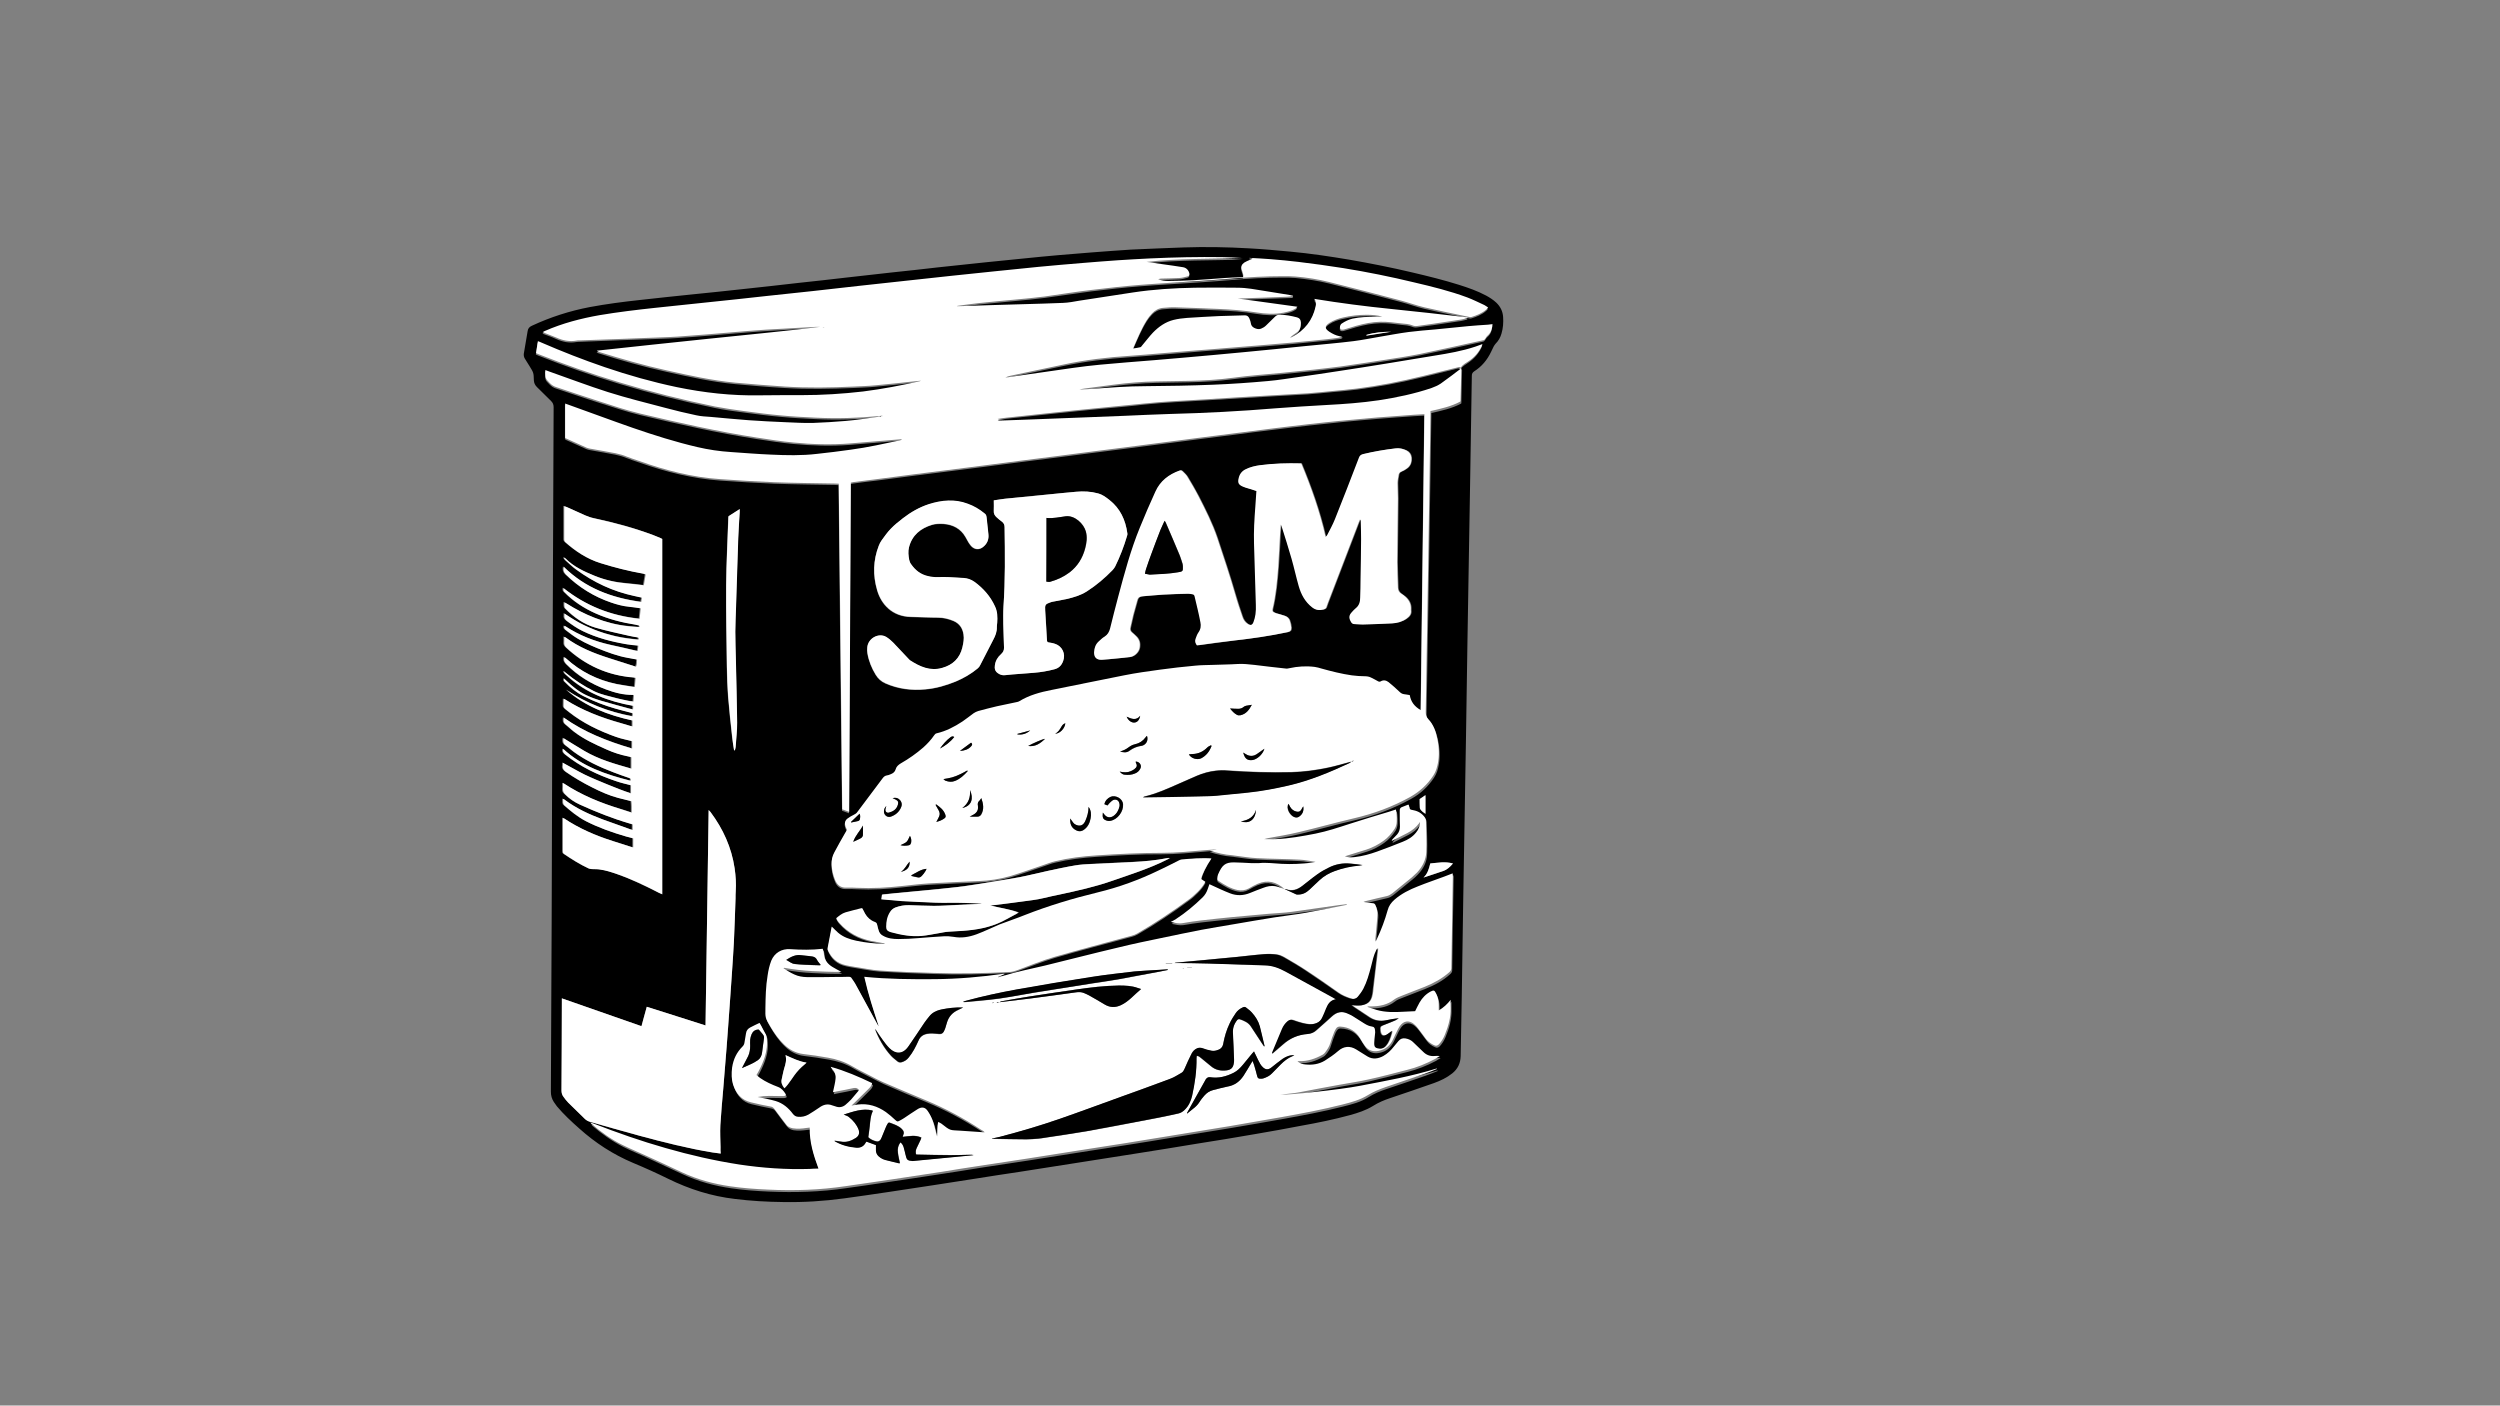 <?xml version="1.0" encoding="utf-8"?>
<!-- Generator: Adobe Illustrator 27.0.1, SVG Export Plug-In . SVG Version: 6.00 Build 0)  -->
<svg version="1.1" id="Layer_1" xmlns="http://www.w3.org/2000/svg" xmlns:xlink="http://www.w3.org/1999/xlink" x="0px" y="0px"
	 viewBox="0 0 1366 768" style="enable-background:new 0 0 1366 768;" xml:space="preserve">
<rect x="0" y="0" width="1366" height="768" fill="#808080" stroke="none"/>
<style type="text/css">
	.st0{fill:#FFFFFF;}
</style>
<path d="M301.7,416.1c0.3-69,0.5-131.3,0.8-193.6c0-1.4-0.4-2.4-1.4-3.4c-2.6-2.5-5.1-5.1-7.7-7.6c-1.1-1.1-1.6-2.2-1.7-3.7
	c-0.1-4.2-0.2-4.2-2.4-7.8c-0.8-1.3-1.7-2.7-2.5-4c-0.5-0.8-0.7-1.7-0.6-2.7c0.7-4.1,1.4-8.3,2.1-12.4c0.2-1.5,1-2.3,2.3-2.9
	c10.1-4.7,20.6-8.1,31.6-10.2c9.1-1.7,18.3-2.9,27.6-3.9c9.7-1.1,19.3-2.1,29-3.1c8.9-0.9,17.8-1.8,26.7-2.8
	c10.5-1.1,21-2.3,31.5-3.5c8.4-0.9,16.7-1.8,25.1-2.8c8.3-0.9,16.6-1.9,24.9-2.8c8.5-0.9,17-1.8,25.4-2.8c8.8-0.9,17.6-1.9,26.4-2.8
	c7-0.7,13.9-1.4,20.9-2.1c6.3-0.6,12.5-1.3,18.8-1.8c6.1-0.5,12.2-1,18.3-1.5c7-0.5,14-1.1,20.9-1.5c9.7-0.5,19.3-0.8,29-1.2
	c11.9-0.4,23.8-0.2,35.8,0.5c7.5,0.4,15,1.1,22.6,1.8c10.8,1,21.5,2.6,32.2,4.4c11.6,2,23.1,4.3,34.5,7c8.5,2,17,4.1,25.3,6.7
	c5.1,1.6,10.2,3.4,14.9,5.9c2,1.1,3.9,2.3,5.6,3.9c2.2,2.1,3.5,4.7,3.7,7.8s0,6.1-0.9,9.1c-0.6,2.1-1.6,3.9-3.2,5.5
	c-0.4,0.5-0.8,1-1.1,1.6c-0.5,1-1,2-1.4,2.9c-2.1,4.4-5.1,8-9.2,10.6c-0.9,0.6-1.3,1.3-1.3,2.4c-0.3,18.8-0.6,37.6-0.9,56.4
	c-0.5,29.9-1,59.7-1.5,89.6c-0.3,17.5-0.5,35-0.8,52.5c-0.5,29.4-1,58.7-1.5,88.1c-0.3,17.7-0.5,35.3-0.8,53
	c-0.2,10.7-0.4,21.4-0.6,32.2c-0.1,3.9-1.6,7-4.6,9.4c-3,2.4-6.4,4-10,5.3c-7.9,2.8-15.9,5.5-23.9,8.2c-3.3,1.1-6.4,2.4-9.4,4.3
	c-3.9,2.4-8.2,3.8-12.6,5c-8.8,2.4-17.6,4.2-26.6,5.8c-8.3,1.6-16.5,3.1-24.8,4.5c-10.9,1.9-21.8,3.7-32.7,5.4
	c-10.5,1.7-21,3.5-31.5,5.1c-11.4,1.8-22.9,3.6-34.3,5.4c-10.2,1.6-20.4,3.2-30.6,4.8c-8,1.2-16,2.4-24,3.7
	c-7.7,1.2-15.4,2.4-23.2,3.6c-7.9,1.2-15.8,2.4-23.7,3.6c-8.3,1.2-16.6,2.5-25,3.6c-11,1.5-22.1,2.2-33.2,2
	c-8.9-0.1-17.7-0.6-26.5-1.7c-12.8-1.5-24.8-5.3-36.4-11c-6.3-3.1-12.7-6-19.2-8.7c-10.9-4.6-20.6-10.9-29.4-18.8
	c-4.3-3.8-8.5-7.7-12.2-12.1c-0.6-0.8-1.2-1.6-1.7-2.4c-1.1-1.7-1.6-3.5-1.6-5.6C301.3,534.1,301.6,471.7,301.7,416.1z M798.2,201.4
	L798.2,201.4c1.1-1.4,2.8-2.3,4.2-3.3c3.1-2.1,5.5-4.9,7.1-8.2c0.1-0.3,0.2-0.6,0.4-1.1c-1.4,0.5-2.7,0.9-3.9,1.4
	c-7.2,2.4-14.7,3.7-22.2,4.9c-8.9,1.5-17.8,3-26.7,4.4c-8.7,1.4-17.4,2.8-26.1,4.1c-7,1.1-13.9,2.1-20.9,3.1
	c-5.8,0.8-11.6,1.8-17.4,2.3c-10,0.8-20,1.6-29.9,2c-12.3,0.5-24.6,0.7-36.9,0.8c-10,0.1-19.9,0.8-29.8,1.5
	c-2.1,0.2-4.3,0.3-6.4,0.4c0.9-0.3,1.8-0.5,2.7-0.6c5.3-0.7,10.6-1.4,15.9-2.1c7.8-1,15.7-1.6,23.5-1.8c5.9-0.1,11.7-0.2,17.6-0.3
	c8.1-0.2,16.2-0.6,24.2-1.7c4.5-0.6,9-1,13.5-1.5c4.1-0.4,8.2-0.7,12.3-1.1c6-0.6,12-1.2,17.9-1.8c5.1-0.6,10.2-1.1,15.3-1.8
	c7.8-1.1,15.6-2.3,23.4-3.5c6.6-1,13.2-2,19.7-3.3c11.6-2.4,23.1-5,34.6-7.5c0.5-0.1,0.8-0.4,1.1-0.8c0.4-0.6,0.8-1.3,1.4-1.8
	c1.9-1.6,2.4-3.8,2.6-6.2c-0.9,0.1-1.7,0.2-2.5,0.3c-3.6,0.3-7.2,0.5-10.8,0.8c-6,0.6-12.1,1.2-18.1,1.8c-4.8,0.5-9.6,0.8-14.4,1.4
	c-5.3,0.7-10.6,1.7-15.8,2.6c-4.8,0.8-9.6,1.8-14.4,2.4c-8.8,1-17.6,1.8-26.4,2.7c-11.1,1.1-22.2,2.2-33.3,3.3
	c-11.3,1.1-22.6,2.1-34,3.1c-10.1,0.9-20.2,1.7-30.2,2.5c-9.8,0.7-19.5,1.6-29.2,3c-11.4,1.6-22.8,3.3-34.2,4.9
	c-1,0.1-1.9,0.3-2.9,0.4c0.9-0.5,1.9-0.8,2.8-1c9.6-2,19.2-4.1,28.9-6.1c12-2.5,24.1-4,36.4-4.8c5.8-0.4,11.7-0.9,17.5-1.4
	c6-0.5,12.1-1,18.1-1.5c5.9-0.5,11.9-1,17.8-1.4c6.2-0.5,12.4-1,18.6-1.5c5.9-0.5,11.8-0.9,17.7-1.5c6.1-0.6,12.2-1.2,18.3-1.8
	c2.7-0.3,5.4-0.7,8.2-1c-0.6-0.4-1.2-0.5-1.7-0.6c-2-0.4-3.9-1.2-5.5-2.4c-2.7-1.8-2.7-3.1,0-4.9c2.2-1.5,4.7-2.3,7.3-2.9
	c4.3-1,8.6-1.5,13-1.5c2.9,0,5.8,0.2,8.6,1c-1.2,0.1-2.5,0.1-3.7,0.1c-4.2,0-8.4,0.1-12.6,1c-2.2,0.5-4.1,1.5-5.9,2.7
	c-0.8,0.5-1.2,2.1-0.8,2.8c0.3,0.6,1.1,0.7,2.2,0.4c0.1,0,0.2-0.1,0.3-0.1c2.1-0.6,4.2-1.3,6.3-1.9c4.3-1.2,8.7-2.1,13.2-2.2
	c3.8-0.1,7.6,0.4,11.4,0.9c2.1,0.2,4.1,0.3,6.1,1.1c1.1,0.5,2.2,0.4,3.4,0.2c2.6-0.4,5.2-0.8,7.8-1.1c5.1-0.8,10.3-1.5,15.4-2.3
	c1.1-0.2,2.3-0.5,3.4-0.8c0-0.1,0-0.3,0-0.4c-13.9-1.5-27.8-3.1-41.8-4.6c-13.9-1.4-27.8-3.3-41.9-5.5c1.1,1.5,1.2,2.2,0.8,4
	c-1.7,7.7-6.1,13.3-13.1,16.9c-0.3,0.2-0.7,0.2-1,0.3c1.1-1,2.2-1.9,3.4-2.6c2-1.3,2.5-3.3,2.6-5.5c0-1.6-0.7-2.6-2.1-3
	c-3.2-0.8-6.4-1.5-9.7-1.4c-0.9,0-1.7,0.3-2.3,1c-1.6,1.7-3.3,3.4-5,4.9c-0.8,0.7-1.8,1.3-2.7,1.7c-1.3,0.6-2.6,0.1-3.8-0.5
	c-1.1-0.6-1.6-1.5-1.8-2.7c-0.1-0.8-0.5-1.7-0.8-2.5c-0.5-1.1-1.3-1.7-2.7-1.6c-4.6,0.2-9.2,0.2-13.8,0.4c-5.8,0.3-11.7,0.6-17.5,1
	c-2.5,0.2-5,0.5-7.4,1.1c-4.4,1.1-8.1,3.6-11.2,6.9c-2.1,2.2-4,4.7-5.9,7c-0.3,0.4-0.6,0.9-1,1c-1.2,0.3-2.5,0.4-4,0.7
	c2.4-5.5,4.5-10.7,7.5-15.5c0.8-1.3,1.8-2.6,2.9-3.7c1.6-1.7,3.6-2.8,6-3c2.3-0.2,4.7-0.4,7-0.3c7.8,0.2,15.6,0.6,23.4,0.9
	c6.9,0.3,13.8,0.7,20.6,1.9c5,0.8,10,1.1,15,0.1c2.3-0.5,4.5-1,6.5-2.3c0.3-0.2,0.5-0.5,0.9-0.9c-11.1-1.5-21.9-3-32.6-4.5
	c10-0.4,20.1-0.8,30.2-1.1c0-0.1,0-0.2,0-0.4c-0.6-0.1-1.1-0.3-1.7-0.4c-4.5-0.7-9.1-1.5-13.6-2.2c-5-0.8-10-1.8-15.1-1.8
	c-7.8,0-15.5-0.1-23.3,0c-11.3,0.2-22.6,1-33.8,2.6c-9.8,1.4-19.5,3-29.3,4.5c-3,0.5-5.9,1-8.9,1.2c-7.2,0.4-14.3,0.5-21.5,0.7
	c-11.8,0.4-23.5,0.8-35.3,1.1c-0.3,0-0.7,0-1.2,0c0.3-0.2,0.3-0.2,0.4-0.2c3.9-0.5,7.8-1.1,11.7-1.5c6.5-0.7,13.1-1.2,19.6-1.9
	c5.4-0.5,10.9-1,16.3-1.7c8.6-1.1,17.1-2.5,25.7-3.6c9-1.1,18-2.1,27.1-2.8c10.2-0.8,20.4-1.3,30.6-2c6.3-0.4,12.7-0.9,19-1.4
	c9.3-0.8,18.5-1.3,27.8-1.3c2.3,0,4.6,0,6.9,0.2c6.2,0.6,12.4,1.5,18.4,3c13.2,3.3,26.4,6.7,39.5,10.2c4.2,1.1,8.2,2.6,12.4,3.6
	c8.2,1.9,16.4,3.6,24.7,5.3c0.4,0.1,0.8,0.1,1.1,0c2.9-0.9,5.7-2,8-4c0.4-0.3,0.7-0.7,1.1-1.2c-0.8-0.5-1.3-1-2-1.3
	c-3.1-1.5-6.2-3-9.4-4.2c-9.4-3.5-19.2-5.9-29-8.2c-12.8-3-25.7-5.7-38.7-7.8c-8.1-1.3-16.3-2.4-24.5-3.4
	c-5.1-0.6-10.2-1.1-15.3-1.5c-3.8-0.3-7.6-0.5-11.5-0.7c0,0.1,0,0.1,0,0.2c0.6,0.1,1.1,0.1,1.7,0.2c-0.5,0.3-1,0.4-1.5,0.7
	c-1,0.5-2.1,0.9-3.1,1.5c-1.3,0.9-1.9,2.2-1.3,3.9c0.3,0.9,0.6,1.8,0.8,2.7c0.1,0.3,0,0.7,0,1.2c-0.8,0.1-1.5,0.2-2.2,0.2
	c-2.7,0.2-5.4,0.3-8,0.4c-5.7,0.4-11.3,0.9-17,1.2c-4.5,0.2-9.1,0.4-13.6,0.4c-1.9,0-3.8-0.2-5.7-0.9c0.6-0.2,1.2-0.3,1.9-0.4
	c3.2-0.1,6.5-0.1,9.7-0.3c1.5-0.1,3-0.5,4.5-0.9c0.6-0.2,1.2-0.6,1-1.4c-0.3-1.8-1.7-3.3-3.5-3.6c-3.6-0.6-7.2-1.1-10.9-1.6
	c-3-0.4-6-0.9-9-1.3c17.5-2,35-1.4,52.5-2.1c-3.7-0.2-7.4-0.4-11.1-0.5c-13.2-0.2-26.4,0-39.5,0.7c-5.8,0.3-11.7,0.6-17.5,1
	c-6.5,0.4-13,1-19.5,1.5c-8,0.7-15.9,1.3-23.9,2.1c-8.2,0.8-16.4,1.6-24.6,2.5c-7.7,0.8-15.3,1.6-23,2.4c-8.6,0.9-17.2,1.9-25.8,2.8
	c-8.3,0.9-16.5,1.8-24.8,2.7c-8.3,0.9-16.6,1.9-24.9,2.8c-8.4,0.9-16.8,1.8-25.3,2.7c-10.9,1.2-21.7,2.3-32.6,3.5
	c-9.5,1-19,1.9-28.5,3c-10.2,1.1-20.3,2.3-30.4,4c-10.3,1.8-20.3,4.4-29.8,8.6c-0.4,0.2-0.7,0.4-1.3,0.7c2.6,1,5.1,1.8,7.4,2.9
	c3.6,1.6,7.2,2.4,11.1,1.7c0.4-0.1,0.9,0,1.3-0.1c15.2-0.6,30.4-1.2,45.6-1.7c2.8-0.1,5.6-0.2,8.4-0.4c5.3-0.4,10.7-0.7,16-1.2
	c6-0.5,12-1,18-1.5c4.8-0.4,9.6-0.8,14.4-1.1c8.9-0.6,17.9-1,26.9-1.5c0.8,0,1.7,0,2.5,0c-10.5,1.5-54.1,5.8-61,6.5
	c-20.3,2.1-40.6,4.3-61,6.5c0.4,0.4,0.8,0.6,1.2,0.7c12.1,3.8,24.3,7.3,36.7,10c12.5,2.8,25.1,5.6,37.9,6.8
	c8.9,0.8,17.9,1.6,26.8,2.1c12.6,0.8,25.3,0.5,37.9,0c4-0.2,8-0.3,12-0.7c6.9-0.6,13.7-1.4,20.6-2.1c1.2-0.1,2.4-0.2,4-0.4
	c-0.4,0.2-0.5,0.3-0.6,0.3c-10.2,2.3-20.5,4.3-31,5.6c-11.2,1.4-22.4,2-33.7,2c-7.5,0-15.1,0-22.6,0.1c-15.4,0.2-30.6-1.4-45.6-4.5
	c-13.3-2.8-26.4-6.5-39.3-10.9c-11.7-4-23.2-8.5-34.5-13.4c-0.6-0.3-1.3-0.5-2-0.8c-0.4,2.3-0.7,4.4-1,6.5c0.5,0.2,0.9,0.4,1.3,0.6
	c14.5,5.7,29.3,10.9,44.2,15.4c17.2,5.2,34.6,9.6,52.2,13.2c5.2,1.1,10.6,1.8,15.9,2.5c6.8,0.9,13.7,1.8,20.5,2.4
	c6.2,0.6,12.4,0.9,18.7,1.2c11.7,0.6,23.3,0.2,34.9-0.9l0,0c-0.4,0.2-0.7,0.4-1.1,0.5c-5.8,0.8-11.6,1.6-17.4,2.2
	c-6,0.6-12,1-18,1.1c-4.9,0.1-9.8-0.1-14.8-0.4c-6.8-0.3-13.5-0.6-20.3-1.1c-6.9-0.5-13.7-1.2-20.6-1.8c-2.7-0.2-5.4-0.4-8-0.9
	c-5.6-1.2-11.2-2.5-16.7-4c-10.6-2.8-21.2-5.5-31.6-8.7c-10.7-3.3-21.1-7.4-31.7-11.1c-0.8-0.3-1.5-0.6-2.4-0.9
	c0,0.5-0.1,0.8-0.1,1.1c0.1,3.6,0.1,3.6,2.6,6.1c1,1,2.1,1.7,3.4,2.1c8,2.6,15.9,5.4,23.9,7.9c7.3,2.3,14.7,4.8,22.1,6.6
	c21.1,5,42.3,9.8,63.7,13.1c6.7,1,13.4,2.1,20.1,2.7c10.2,0.9,20.4,1.3,30.6,0.5c8.9-0.7,17.9-1.5,26.8-2.2c0.6,0,1.2-0.1,1.8-0.1
	c-0.3,0.4-0.7,0.5-1.1,0.6c-8.9,1.9-17.8,3.9-26.9,5.1c-6.2,0.8-12.4,1.6-18.5,2.3c-8.4,1-16.8,0.8-25.2,0.4
	c-7.3-0.4-14.5-0.9-21.8-1.4c-6.2-0.4-12.3-1.3-18.3-2.7c-12-2.9-23.7-6.5-35.3-10.5c-11.8-4.1-23.5-8.5-35.3-12.7
	c-0.5-0.2-1.1-0.4-1.7-0.6c0,6.4,0,12.5,0,18.7c0.3,0.2,0.5,0.3,0.8,0.5c3.6,1.6,7.3,3.3,10.9,4.9c0.5,0.2,1.1,0.4,1.7,0.5
	c2.6,0.5,5.3,0.9,7.9,1.4c4.2,0.8,8.4,1.3,12.4,3c2.2,0.9,4.5,1.6,6.8,2.4c14.4,5.1,29.1,8.8,44.3,9.9c9.9,0.7,19.8,1.3,29.6,1.7
	c11.1,0.4,22.2,0.5,33.3,0.7c0.5,0,1.1,0.1,1.8,0.1c0.6,59.4,1.2,118.6,1.9,177.9c1.3,0.5,2.5,0.9,3.8,1.4
	c0.3-60.1,0.6-120,0.9-179.9c0.6-0.1,1.1-0.3,1.5-0.3c4.5-0.6,9-1.2,13.5-1.7c6.4-0.8,12.8-1.7,19.2-2.5c6.3-0.8,12.7-1.6,19-2.4
	c6.3-0.8,12.6-1.6,18.9-2.4c7.2-0.9,14.4-1.9,21.6-2.8c6.3-0.8,12.7-1.6,19-2.4c6.5-0.8,12.9-1.7,19.3-2.5
	c6.3-0.8,12.6-1.6,18.9-2.4c7.2-0.9,14.4-1.9,21.6-2.8c6.4-0.8,12.9-1.7,19.3-2.5c6.3-0.8,12.7-1.6,19-2.4
	c6.3-0.8,12.6-1.7,18.9-2.4c7-0.9,14-1.7,21-2.5c5.6-0.6,11.3-1.2,17-1.8c6.6-0.6,13.3-1.3,19.9-1.8c6.8-0.6,13.5-1,20.3-1.5
	c1.8-0.1,3.6-0.2,5.5-0.3c-0.7,53.9-1.3,107.7-2,161.7c-3.4-2-5.4-4.6-6-8.2c-1.1-0.2-2.1-0.4-3.1-0.5c-1.1-0.1-1.9-0.7-2.6-1.4
	c-1.9-1.8-3.9-3.6-5.9-5.2c-1.3-1-2.8-1.3-4.3-0.4c-0.6,0.3-1,0.2-1.5-0.1c-1.2-0.7-2.5-1.3-3.8-2c-1-0.5-2.1-0.7-3.3-0.7
	c-2.4,0-4.8-0.2-7.2-0.5c-5.6-0.8-11-2.2-16.5-3.7c-1.2-0.3-2.4-0.7-3.7-0.9c-4.7-0.6-9.3-0.3-13.9,0.7c-0.6,0.1-1.2,0.3-1.8,0.2
	c-5.8-0.6-11.5-1.3-17.3-2c-3-0.4-6.1-0.7-9.1-0.5c-4.6,0.3-9.3,0.3-13.9,0.5c-3.1,0.1-6.1,0.1-9.2,0.4c-6.5,0.6-12.9,1.3-19.4,2.2
	c-6.5,0.9-13.1,1.9-19.6,3.1c-13.2,2.6-26.4,5.4-39.7,8c-6.2,1.2-12.1,2.9-17.5,6.1c-0.4,0.2-0.9,0.4-1.4,0.5
	c-3.6,0.8-7.3,1.4-10.9,2.3c-3.4,0.8-6.8,1.7-10.2,2.6c-0.9,0.2-1.8,0.7-2.5,1.2c-2.1,1.4-4,3.1-6.1,4.5c-4.4,2.9-9,5.4-14.2,6.5
	c-0.5,0.1-1,0.6-1.3,1.1c-1.7,2.5-3.7,4.6-5.9,6.6c-3.8,3.4-7.9,6.2-12.3,8.7c-1.3,0.8-2.4,1.7-2.8,3.2c-0.4,1.5-1.6,2.3-2.9,2.8
	c-0.7,0.3-1.3,0.5-2,0.6c-1,0.1-1.6,0.7-2.2,1.5c-4.6,6.1-9.2,12.2-13.8,18.4c-0.5,0.7-1.2,1.2-2,1.6c-1.2,0.6-2.4,1.3-3.5,2.1
	c-1.5,1.1-1.6,2.6-1,4.3c0.2,0.6,0.5,1.2,0.8,1.8c-0.4,0.6-0.7,1.1-1,1.7c-2,3.5-4,7-5.9,10.6c-1.1,2-1.5,4.2-1.5,6.5
	c0.1,3.1,0.8,6.1,2,8.9c1,2.4,2.9,4,5.9,3.9c2-0.1,4,0,6.1,0.1c8.2,0.4,16.4-0.1,24.6-1c4.8-0.5,9.6-1.1,14.4-1.4
	c9.2-0.5,18.4-0.9,27.5-1.3c5.8-0.3,11.6-1.1,17.1-2.7c6.1-1.8,12-4,18-6c2.2-0.7,4.3-1.6,6.5-2.1c7.4-1.8,15-2.7,22.5-3.2
	c11.9-0.8,23.8-1.5,35.7-1.4c8.1,0,16.2-0.8,24.2-1.5c1.9-0.2,3.8-0.3,5.7-0.4c0,0,0,0.1,0,0.1c-1.1,0.2-2.1,0.4-3.5,0.6
	c4.1,1.3,8.1,2.2,12.1,2.5c0.5,0,1,0.1,1.5,0.2c4.1,0.5,8.1,1.2,12.2,1.4c7.7,0.4,15.4,0.4,23.1,0.8c3,0.1,5.9,0.8,8.8,1.2
	c-0.7,0.3-1.4,0.4-2.1,0.5c-5.4,0.6-10.9,0.9-16.4,0.6c-4.1-0.2-8.2-0.8-12.3-0.4c-1.5,0.2-3.1,0.1-4.6,0c-3.1-0.1-6.2-0.3-9.3-0.4
	c-4.7,0-6.4,1.6-8.5,6.5c-0.3,0.7-0.3,1.5-0.4,2.2c-0.1,0.6,0.2,1.1,0.7,1.5c3.2,2.1,6.5,4.1,10.3,4.9c2.2,0.5,4.2,0.2,6.2-0.9
	c1.6-0.9,3.1-1.8,4.8-2.5c5.6-2.4,10.3-0.9,14.7,2.9l0,0c-0.6-0.2-1.1-0.3-1.7-0.5c-0.9-0.3-1.9-0.6-2.8-0.8
	c-2.3-0.4-4.5,0.1-6.6,0.9c-2.4,0.9-4.8,1.8-7.2,2.8c-3.6,1.6-7.3,1.6-10.9,0.2c-3.4-1.3-6.7-3-10-4.4c-0.4-0.2-0.9-0.4-1.3-0.6
	c-0.3,1-0.6,1.8-0.9,2.6c-0.6,1.7-1.5,3.3-2.8,4.6c-4.5,4.4-9.2,8.4-14.5,11.8c-0.9,0.6-2,1.1-2.9,1.6c2.1,0.4,4.2,1,6.4,0.7
	c3.4-0.6,6.8-1.1,10.2-1.5c5.6-0.7,11.2-1.2,16.8-1.8c6.6-0.7,13.2-1.2,19.8-1.8c4.3-0.4,8.6-0.6,12.9-1.1c8.7-1.1,17.3-2.4,26-3.7
	c1.4-0.2,2.8-0.4,4.2-0.5c-0.2,0.3-0.4,0.4-0.7,0.5c-7.2,1.4-14.5,2.9-21.7,4.2c-5.6,1-11.4,1.6-17,2.5c-7.6,1.2-15.1,2.5-22.6,3.8
	c-6,1-12,2-17.9,3.1c-7.2,1.4-14.4,2.9-21.5,4.4c-7.7,1.6-15.5,3.3-23.2,5.1c-13.5,3.3-27,6.7-40.6,10c-7.4,1.8-15,3.2-22.3,5.5
	c-1,0.3-2,0.6-3.1,0.9c0-0.1,0-0.1-0.1-0.2c1.2-0.5,2.3-1,3.5-1.5c0-0.1-0.1-0.2-0.1-0.3c-12.6,1.9-25.3,2.9-38,3
	c-12.8,0.1-25.6,0-38.5-1.3c2.1,9.3,4.9,18.1,7.9,27c-0.4-0.4-0.6-0.7-0.8-1.2c-4-7.4-8-14.8-12.1-22.2c-0.5-1-1.2-1.8-1.8-2.7
	c-0.5-0.7-1.1-0.9-1.9-0.9c-2.5,0.1-4.9,0.1-7.4,0.1c-4.6,0-9.2,0.1-13.8,0.1c-2.2,0-4.5-0.1-6.6-0.8c-2.4-0.8-4.6-2-6.7-3.5
	c-0.3-0.2-0.6-0.4-0.9-0.5c0.1-0.1,0.2-0.2,0.3-0.3c5.1,1,10.3,1.6,15.4,1.8c5.2,0.3,10.4,0.5,15.9,0.4c-1.8-1-3.4-1.8-4.9-2.7
	c-2.5-1.6-4.3-3.7-4.6-6.8c-0.1-0.7-0.2-1.3-0.3-1.9c-0.1-0.4-0.2-0.8-0.4-1.2c-6,0.7-11.9,0.6-17.8,0.2c-4.6-0.3-8.5,2.1-10.3,6.3
	c-1.1,2.6-1.6,5.3-2,8.1c-0.9,5.9-1,11.9-1.2,17.8c-0.1,5.3-0.1,5.3,2.6,9.9c2.2,3.7,4.6,7.2,7.7,10.1c2.9,2.8,6.3,4.6,10.4,5.1
	c4.5,0.5,9,1.2,13.5,2c4.6,0.8,9,2.2,13.1,4.6c3.4,2,6.9,3.7,10.4,5.5c2.2,1.1,4.4,2.3,6.6,3.3c7.8,3.4,15.5,6.7,23.4,9.9
	c10.6,4.4,20.6,9.8,30.2,16.1c0.6,0.4,1.4,0.8,1.9,1.4c-4.5-0.3-8.8-0.6-13.2-0.9c-5.8-0.3-5.2,0.3-10.5-3.9
	c-0.5-0.4-1.1-0.6-1.7-0.9c-0.7,2.8-0.4,5.3-0.6,7.9c-0.2-0.6-0.4-1.1-0.5-1.7c-0.5-2.1-0.9-4.3-1.7-6.3c-0.7-2-1.6-4-2.8-5.7
	c-1.6-2.4-3.5-2.6-5.9-1c-2.4,1.6-4.7,3.2-7.1,4.7c-0.8,0.5-1.6,1-2.4,1.4c-1.4,0.7-1.4,0.7-2.5-0.4c-1.7-1.5-3.3-3-5.1-4.3
	c-4.6-3.2-9.6-4.8-15.3-4.1c-1.1,0.1-2.1,0.4-3.5,0.6c0.7-0.6,1.1-1,1.6-1.5c2.6-2.6,5.3-5.1,7.8-7.7c0.8-0.8,1.7-1.7,1.9-3.1
	c-7.3-3.5-14.8-6.7-22.6-8.9c0.2,0.4,0.4,0.7,0.6,1c1.6,1.6,2.3,3.5,2,5.7c-0.2,1.9-0.7,3.9-1.1,5.8c-0.1,0.4-0.2,0.9-0.3,1.4
	c0.7-0.2,1.3-0.3,1.8-0.4c3.2-0.6,6.3-1.2,9.5-1.9c1.2-0.3,2.1-0.1,3,1.1c-1.4,1.7-2.8,3.5-4.4,5.2c-0.9,1.1-2,2.1-3.1,2.9
	c-1.7,1.3-3.5,1.7-5.5,0.8c-0.5-0.2-1.1-0.3-1.6-0.5c-2.7-1.1-5-0.4-7.2,1.2c-1.9,1.4-3.9,2.6-5.9,3.8c-1.7,1.1-3.6,1.4-5.7,1.2
	c-1.2-0.1-2.1-0.5-2.8-1.6c-2.5-3.2-5.5-5.9-9.4-7c-2.7-0.8-5.5-1.3-8.3-1.9c-0.5-0.1-1.1-0.2-1.6-0.3c2.2-0.4,4.3-0.5,6.4-0.6
	c2.2,0,4.5,0.1,6.7,0.1c0.8,0,1.6,0.1,2.4-0.5c-0.1-0.2-0.1-0.5-0.2-0.7c-1.1-1.6-2.2-3.1-4.1-3.8c-3.4-1.3-6.8-2.8-9.8-4.9
	c-0.7-0.5-1.3-1.1-2-1.6c0.5-0.8,0.9-1.5,1.2-2.1c2.9-5.6,5.2-11.3,4.5-17.8c-0.1-1.1-0.4-2-0.9-2.9c-0.9-1.5-1.6-3-2.4-4.5
	c-0.2-0.4-0.4-0.7-0.7-1.2c-1.8,0.9-3.5,1.6-5.1,2.5c-1.3,0.7-2.1,1.7-2.3,3.2c-0.3,1.6-0.6,3.2-0.8,4.8c-0.1,1-0.4,1.7-1.1,2.4
	c-3.2,3.2-5,6.9-5.7,11.5c-0.5,3.3-0.5,6.4,0.6,9.5c1.6,4.8,4.6,8.3,9.7,9.5c3.6,0.9,7.1,1.6,10.7,2.3c1,0.2,1.5,0.6,2.1,1.3
	c2.1,2.9,4.3,5.7,6.4,8.5c1,1.3,2.2,1.8,3.7,2.1c2.5,0.4,5,0.1,7.5-0.2c0.5-0.1,1-0.1,1.7-0.2c-0.2,7.9,2.1,15.1,4.8,22.4
	c-1.8,0.1-3.3,0.2-4.8,0.2c-12.9,0.4-25.7-0.5-38.4-2.4c-13.6-2.1-27-5.1-40.3-9c-13.3-3.8-26.4-8.4-39.4-13.4
	c-0.5-0.2-1-0.3-1.8-0.6c0.4,0.5,0.5,0.6,0.7,0.8c5.2,4.4,10.8,8.4,16.9,11.5c4.4,2.2,9,4,13.4,6.1c6.4,2.9,12.8,6,19.2,8.9
	c8.4,3.9,17.2,6.3,26.4,7.6c6.8,1,13.7,1.5,20.6,1.8c14.2,0.6,28.3,0.2,42.4-1.9c7.1-1,14.2-2,21.3-3.1c10.3-1.5,20.6-3.1,31-4.7
	c6.8-1,13.5-2.1,20.2-3.2c9-1.4,17.9-2.7,26.9-4.1c9.5-1.5,19-3,28.5-4.5c8.1-1.3,16.2-2.5,24.3-3.8c8.4-1.3,16.8-2.7,25.2-4.1
	c11-1.8,22-3.6,33-5.4c9.2-1.5,18.4-3.2,27.6-4.8c11.2-2,22.4-4.1,33.4-6.9c4.8-1.2,9.5-2.4,13.8-5.1c3-1.9,6.3-3.3,9.7-4.4
	c7.1-2.4,14.3-4.8,21.4-7.3c2.3-0.8,4.5-1.7,6.7-2.6c0-0.1-0.1-0.2-0.1-0.3c-13.8,4.3-28,6.8-42.1,9.5c-10.8,2.1-40.2,5.2-43.2,4.8
	c1.6-0.2,3.1-0.3,4.5-0.5c1.9-0.3,3.9-0.5,5.8-0.8c7.3-1.3,14.6-2.7,21.9-4.1c5.3-1,10.6-1.7,15.8-2.9c7-1.6,14-3.5,21-5.2
	c5.4-1.4,10.5-3.4,15.4-6c0.9-0.5,1.7-1.1,2.6-1.6c-1.1-0.1-2-0.1-3,0c-2.4,0.1-4.4-0.6-6.1-2.3c-1.7-1.7-3.5-3.3-5.2-5
	c-1.2-1.3-2.7-1.9-4.4-2.3c-1.6-0.3-2.9,0.2-3.9,1.4c-0.9,1-1.7,2-2.5,3c-1.6,2.1-3.5,3.9-5.8,5.2c-2.8,1.6-5.7,2.1-8.7,0.2
	c-2-1.3-4.1-2.5-6.1-3.8c-3.4-2.1-6.9-1.8-9.9,0.9c-2.2,2-4.6,3.6-7.2,5.2c-3.3,2.1-6.9,2.5-10.7,2.1c-1.5-0.1-3-0.6-4.3-1.7
	c0.3-0.1,0.5-0.1,0.6-0.1c4.8,0.3,9.2-1.2,13.3-3.6c0.4-0.2,0.8-0.6,1.1-1c1.3-1.5,2.4-3.1,2.9-5.1c0.6-2.1,1.4-4.1,2.2-6.2
	c0.2-0.7,0.6-1.3,1-1.9c0.5-0.8,1.3-1.2,2.2-1.1c4.9,0.2,8.6,2.4,11.1,6.7c0.8,1.3,1.6,2.6,2.5,3.9c1.8,2.5,4.5,3.3,7.4,2.7
	c3.7-0.7,6.4-2.9,8-6.4c0.8-1.7,1.6-3.4,2.4-5c0.4-0.7,0.8-1.5,1.2-2.1c1.9-2.9,4.8-3.5,7.6-1.3c0.9,0.7,1.7,1.6,2.4,2.5
	c1.5,1.9,2.9,4,4.4,5.9c1.1,1.5,2.7,2.6,4.4,3.3c1,0.5,1.8,0.3,2.6-0.5c1.4-1.5,2.4-3.2,3.2-5.1c2-4.8,3.4-9.7,3.2-14.9
	c0-1,0-2.1,0-3.1c0-0.4,0-0.8,0-1.2c-1.8,2.4-3.9,4.2-6.5,5.8c0-1.2,0-2.2,0-3.1c0-2.2-0.5-4.3-1.5-6.3c-0.8-1.6-1.2-1.8-2.8-1
	c-2.7,1.3-4.8,3.4-6.2,6.1c-0.9,1.6-1.7,3.3-2.4,4.7c-2.3,0.1-4.3,0.1-6.3,0.3c-5,0.3-10,0.4-14.8-1c-1.6-0.5-3.3-1.1-4.9-1.6
	c0-0.1,0.1-0.2,0.1-0.3c0.5,0,1,0,1.6,0c4.7,0,9.1-0.8,12.9-3.8c1.1-0.9,2.5-1.4,3.8-1.9c4.3-1.7,8.6-3.3,12.8-5
	c5-2,9.6-4.4,13.6-8.1c0.6-0.6,1-1.1,1-2.1c0.2-16.9,0.5-33.8,0.8-50.7c0-0.4-0.1-0.7-0.1-1.1c-1.6,0.6-3.1,1.3-4.7,1.8
	c-4.8,1.8-9.6,3.4-14.3,5.3c-4.6,1.8-9,4-12.8,7.3c-1.8,1.6-3,3.4-3.7,5.7c-1.5,5.4-3.5,10.7-5.9,15.8c-0.2,0.5-0.5,0.9-0.7,1.4
	c-0.2-0.7-0.1-1.2-0.1-1.8c0.4-4.1,0.8-8.3,1.1-12.4c0.1-1.9-0.3-3.8-1-5.6c-0.3-0.7-0.7-1.1-1.6-1.2c-1.2-0.1-2.4-0.2-3.6-0.4
	c-0.5-0.1-0.9-0.2-1.4-0.3c0.6-0.4,1.2-0.5,1.8-0.6c3.7-0.9,7.3-1.7,11-2.6c1.1-0.3,2-0.8,2.9-1.5c3.5-2.9,7.1-5.8,10.7-8.7
	c1-0.8,2-1.7,2.9-2.7c3-3.1,4.9-6.9,5-11.1c0.2-5.8-0.1-11.6-0.2-17.4c0-0.6-0.2-1.2-0.6-1.6c-1.6-2.1-3.6-3.4-6.2-3.9
	c-2.2-0.4-2.2-0.4-2.5-2.7c0-0.1-0.1-0.2-0.3-0.4c-1.1,0.4-2.1,1-3.3,1.3c-1,0.3-1.4,0.9-1.4,1.9c0,0.6,0,1.2,0,1.8
	c0,2.4,0,4.7,0.1,7.1c0,1.6-0.5,3-1.5,4.2c-0.7,0.9-1.6,1.7-2.4,2.5c-0.2,0.2-0.4,0.5-0.6,0.7c0.1,0.1,0.1,0.2,0.2,0.3
	c2.8-1.4,5.5-2.8,8.3-4.2c2.6-1.3,4.8-3,6.5-5.4c0.2-0.3,0.4-0.5,0.5-0.8c0,2.4-0.9,4.3-2.2,5.9c-1.9,2.4-4.4,3.9-7.2,5
	c-4.7,1.8-9.4,3.6-14.1,5.4c-3.9,1.4-7.9,2.6-12.1,3c-1.8,0.2-3.5,0.3-5.5-0.4c0.7-0.2,1.1-0.4,1.5-0.5c3.4-1.1,6.9-2.1,10.3-3.2
	c3.3-1,6.3-2.7,9.2-4.7c2.6-1.8,4.6-4.2,6.3-6.8c0.4-0.6,0.6-1.3,0.8-2c0.5-1.6,0.3-6.7-0.2-8.4c-1.3,0.4-2.7,0.9-4,1.3
	c-7,2.2-14.1,4.3-21.1,6.5c-6.2,2-12.4,4.1-18.9,5.4c-7.2,1.4-14.4,2.7-21.7,3c-2.1,0.1-4.2,0-6.3,0c0.8-0.3,1.6-0.4,2.4-0.6
	c5.5-1.1,11-1.9,16.4-3.2c10.1-2.4,20.2-5.3,30.3-7.6c10.8-2.5,21.1-6.3,30.8-11.7c5.1-2.8,9.3-6.7,12.5-11.6
	c0.7-1.1,1.3-2.3,1.7-3.5c1.8-5.6,1.6-11.2,0.5-16.8c-0.8-3.9-2.1-7.6-4.9-10.6c-1.1-1.2-1.4-2.3-1.4-3.8c0.5-30.3,1-60.6,1.5-90.9
	c0.4-24,0.7-48,1.1-72c0-0.5,0-1,0-1.6c5.7-1.3,11.3-2.5,16.3-5.2c0.1-0.2,0.1-0.2,0.1-0.3c0.1-6,0.3-12,0.4-18
	C798.4,201.6,798.3,201.5,798.2,201.4z M654,352.6c0.6-0.1,1-0.1,1.5-0.1c6.3-0.8,12.6-1.7,18.9-2.5c9.9-1.1,19.7-2.6,29.5-4.6
	c1.5-0.3,2.1-1,2-2.5c-0.1-1.2-0.4-2.5-0.8-3.7c-0.5-1.5-1.6-2.3-3-2.8c-1.5-0.5-2.9-0.8-4.4-1.3c-0.4-0.1-0.8-0.3-1.2-0.5
	c-0.8-0.4-1.1-0.9-0.8-1.8c1.8-7.5,2.5-15.2,3.1-22.9c0.5-6.5,0.8-13,1.1-19.5c0.1-1.2,0.2-2.3,0.3-3.8c0.2,0.5,0.3,0.6,0.4,0.8
	c1.8,6,3.7,11.9,5.5,17.9c1.4,4.9,2.5,10,3.9,14.9c1.3,4.6,3.6,8.7,7.4,11.7c1.9,1.5,3.9,1.7,6.2,1.1c0.8-0.2,1.4-0.6,1.6-1.5
	c0.2-0.7,0.4-1.3,0.7-2c5.6-14.7,11.3-29.4,16.9-44.1c0.2-0.5,0.5-1,0.7-1.6c0.3,0.3,0.3,0.5,0.4,0.8c0.1,3.3,0.3,6.7,0.2,10
	c-0.1,7.2-0.2,14.4-0.3,21.7c-0.1,3.4-0.2,6.8-0.2,10.2c0,2.3-0.5,4.3-2.4,5.8c-0.8,0.6-1.4,1.4-2.1,2.1c-1.7,1.8-1.8,3.2-0.6,5.3
	c0.4,0.8,1,1.3,1.9,1.3c1.5,0.1,3.1,0.3,4.6,0.2c5.3-0.2,10.6-0.3,15.9-0.6c2.9-0.2,5.6-0.9,8-2.6c1.5-1.1,2.7-2.4,2.4-4.5
	c0-0.3,0-0.5,0-0.8c0.1-2.8-1.1-5-3.1-6.7c-0.6-0.5-1.3-1-2-1.5c-1.3-0.8-2-2-2-3.5c-0.1-4.6-0.4-9.2-0.4-13.8
	c0.1-11.6,0.3-23.3,0.4-34.9c0-2.8-0.2-5.6-0.2-8.4c0-1.5,0.4-3,0.6-4.5c0.1-0.8,0.5-1.3,1.4-1.7c1-0.4,2.1-1,3-1.7
	c2.1-1.5,2.7-3.8,2.5-6.2c-0.2-1.6-1.1-2.9-2.7-3.7c-1.9-0.9-3.9-1.4-6-1.1c-5.9,0.7-11.8,1.7-17.6,3.1c-1.2,0.3-1.8,0.9-2.3,2
	c-4.3,11.2-8.7,22.4-13.1,33.6c-1.2,3-2.8,5.9-4.3,8.8c-0.1,0.3-0.4,0.5-0.8,0.9c-3.2-14-7.9-27.2-13.3-40.2
	c-7.7-0.2-15.2,0.1-22.7,1c-2.7,0.3-5.3,1-7.7,2.2c-1.9,1-3.2,2.5-3.7,4.5c-0.8,3.1,0,4.1,2.5,5.1c1.4,0.6,2.9,0.9,4.4,1.4
	c0.9,0.3,1.7,0.6,2.7,0.9c-0.2,3-0.4,5.9-0.6,8.8c-0.6,6.6-0.9,13.2-0.7,19.8c0.3,11.2,0.7,22.4,1,33.6c0,1.7,0,3.4-0.2,5.1
	c-0.2,1.4-0.5,2.9-1.1,4.3c-0.7,1.8-1.8,2-3.3,0.9c-1.4-1-2.3-2.4-2.8-3.9c-1.3-3.9-2.7-7.9-3.8-11.8c-3-10.5-6.5-20.8-9.9-31.1
	c-2.7-8-6.5-15.4-10.3-22.9c-1.9-3.6-4-7.2-6.1-10.7c-0.7-1.1-1.8-2-2.7-3c-0.4-0.4-0.9-0.5-1.5-0.3c-5.9,2.1-10.6,5.6-13.2,11.5
	c-2.9,6.5-5.8,13.1-8.5,19.7c-5,12.2-8.4,25-11.8,37.7c-1.6,5.9-3,11.7-4.5,17.6c-0.4,1.8-1.3,3.2-2.9,4.2c-1.1,0.7-2.2,1.7-3.2,2.6
	c-1.7,1.6-2.5,3.7-2.6,6c-0.1,2.8,1.4,4.2,4.1,4.1c1.3-0.1,2.5-0.2,3.8-0.3c3.9-0.4,7.8-0.7,11.7-1.2c2.4-0.3,4.8-2.6,5.2-5
	c0.4-2.4,0-4.6-1.8-6.3c-0.8-0.8-1.6-1.5-2.4-2.2c-0.8-0.7-1.1-1.5-0.8-2.6c0.6-2.3,1-4.7,1.6-7c0.7-2.6,1.5-5.3,2.2-7.9
	c0.4-1.6,1.4-2.1,3-2.2c3.7-0.2,7.3-0.7,11-0.9c4.6-0.2,9.2-0.3,13.8-0.5c0.8,0,1.5,0.2,2.3,0.3c0.7,0.1,1.1,0.5,1.2,1.1
	c1.1,4.7,2.2,9.5,3.2,14.2c0.4,1.9,0.2,3.9-1.1,5.6c-0.7,0.9-1.1,2.1-1.5,3.3C652.8,350.2,653.1,351.4,654,352.6z M349.2,341.8
	c0,0.2,0,0.4-0.1,0.5c-0.4,0.1-0.8,0.2-1.2,0.1c-1.6-0.1-3.2-0.2-4.7-0.4c-6.5-0.6-12.7-2.2-18.7-4.6c-5.4-2.1-10.4-4.7-15.3-7.8
	c-0.4-0.2-0.8-0.4-1.3-0.7c0,0.9-0.1,1.5,0,2.1c0.1,0.5,0.2,1,0.5,1.3c4.7,4.8,10.1,8.6,16.6,10.5c6,1.8,12.1,3,18.1,4.4
	c1.6,0.4,3.2,0.6,4.8,0.9c0.7,0.1,0.7,0.5,0.4,1.2c-2-0.2-4.1-0.4-6.1-0.7c-2.1-0.3-4.1-0.7-6.1-1.1c-2-0.5-4-1-6-1.6
	c-1.9-0.6-3.8-1.2-5.7-2c-1.9-0.7-3.9-1.6-5.7-2.5c-1.9-0.9-3.7-1.9-5.5-3c-1.7-1-3.4-2.2-5.3-3.4c0,0.6,0,0.9,0,1.1
	c-0.2,1.3,0.3,2.2,1.4,3c2.8,2.1,5.7,4.1,8.8,5.6c7.6,3.7,15.8,5.8,24.1,7.2c2,0.3,4,0.5,6.1,0.7c-0.1,1-0.2,1.9-0.3,2.8
	c-0.4,0-0.5,0-0.7,0c-4.7-1.1-9.4-2.2-14.1-3.2c-8.8-1.9-17.1-5.2-24.7-10.2c-0.2-0.1-0.4-0.1-0.6-0.2c-0.4,1,0,1.7,0.8,2.3
	c1.1,0.8,2.1,1.7,3.3,2.5c4.3,3.1,9.1,5.3,14,7.4c5.4,2.2,10.9,4.3,16.7,5.3c1.6,0.3,3.2,0.6,4.9,0.9c-0.2,1.3,0.1,2.6-0.6,3.9
	c-4.8-1.5-9.6-3.1-14.4-4.6c-8.5-2.7-16.8-6-24-11.4c-0.2-0.1-0.5-0.2-0.8-0.3c0,1.1,0.1,2.1,0,3.1c-0.1,1.1,0.3,1.9,1.1,2.7
	c10.4,9.7,22.6,15.3,36.8,16.4c0.3,0,0.6,0.1,1.1,0.2c-0.1,1.7-0.3,3.3-0.4,4.9c-0.3,0-0.5,0.1-0.7,0c-3.1-0.5-6.2-0.9-9.2-1.5
	c-10.4-2.2-19.7-6.8-27.6-14c-0.3-0.3-0.6-0.5-1-0.7c-0.5,1.8,0.2,2.9,1.3,4c6.1,6.2,13.3,10.6,21.4,13.6c4.8,1.8,9.7,3.1,14.8,3
	c0.1,0,0.3,0.1,0.5,0.2c-0.1,1.1-0.2,2.2-0.3,3.4c-0.8-0.1-1.4-0.1-2-0.2c-2.4-0.5-4.8-0.9-7.2-1.6c-4.1-1.1-8.3-1.9-12.2-3.8
	c-5.6-2.7-10.7-6.1-15.5-10.1c-0.3-0.3-0.6-0.5-1.2-0.9c0.3,1.4,1.3,1.9,2,2.6c10.1,9.4,22.4,14,36,16.4c0,0.6-0.1,1.2-0.1,1.9
	c-0.6-0.1-1.1-0.2-1.6-0.3c-5.2-1.4-10.3-2.8-15.5-4.3c-2.8-0.8-5.5-1.8-8.1-3c-4.2-2-7.8-4.9-11.1-8c-0.4-0.4-0.9-0.8-1.4-1.3
	c-0.1,1.2-0.1,1.3,0.4,1.8c3.1,3.2,6.5,6,10.5,8c5.5,2.7,11.3,5,17.2,6.7c3.1,0.9,6.2,1.6,9.4,2.5c0,0.2,0.1,0.5,0.1,0.8
	c0,0.3-0.1,0.5-0.2,0.9c-13.1-2.4-25.1-7.1-36.1-14.5c10.4,9.2,22.9,13.9,36.1,16.8c0,1.1,0,2.1,0,3.2c-0.6-0.1-1-0.1-1.4-0.3
	c-1.6-0.4-3.1-0.9-4.7-1.4c-10.8-3.1-21.3-7-30.8-13.1c-0.2-0.1-0.4-0.1-0.6-0.2c-0.1,0.2-0.1,0.4-0.1,0.6c0.1,4.8-0.9,3.4,3,6.6
	c7.7,6.1,16.5,10.3,25.7,13.6c2.8,1,5.8,1.6,8.7,2.3c0,1.2,0,2.5,0,4c-13.3-4-25.9-8.8-37.3-16.9c-0.3,1.6-0.3,2.8,1,3.8
	c1.6,1.3,3,2.7,4.6,3.9c5.5,4.2,11.7,7,17.9,9.8c3.7,1.6,7.6,2.8,11.5,3.7c0.7,0.1,1.3,0.3,1.9,0.5c0,2.1,0,4,0,6.2
	c-4.5-1.3-8.9-2.5-13.1-4c-4.3-1.5-8.4-3.4-12.4-5.6c-3.9-2.3-7.7-4.7-11.6-7.1c-0.4,1.6-0.3,3,1.2,4c1.6,1.1,3.1,2.5,4.6,3.6
	c6.6,4.8,13.9,8.2,21.5,11.1c2.8,1.1,5.7,2.1,8.6,3.1c0.6,0.2,1.3,0.4,0.7,1.5c-13.4-3.4-26.2-7.7-36.7-17.4c-0.5,1.5,0.1,2.2,1,3
	c8.4,6.8,17.9,11.3,28,14.7c2.6,0.9,5.2,1.5,8,2.2c0,1.5,0,2.9,0,4.4c-4.3-1.4-8.5-3.1-12.7-4.8c-4.2-1.8-8.4-3.5-12.5-5.4
	c-4-2-7.9-4.3-12-6.5c0,0.5,0.1,1,0,1.5c-0.3,1.6,0.4,2.6,1.7,3.5c4.6,3.2,9.4,6,14.4,8.5c4.5,2.3,9.2,4.4,14.1,5.7
	c2.4,0.6,4.7,1.2,7.2,1.8c0.1,1.1,0.2,2,0.2,3c0,1,0,2,0,3.2c-2-0.7-3.9-1.4-5.9-1.9c-10.9-3.3-21.4-7.5-31-13.9
	c-0.2-0.1-0.4-0.1-0.7-0.3c0,1.2,0.1,2.3,0,3.4c-0.1,1.1,0.3,1.9,1.1,2.6c2.4,2.4,5.2,4.4,8.3,5.8c8.8,4,17.8,7.5,27.1,10.3
	c0.5,0.2,1,0.3,1.6,0.5c0,1,0,2,0,3c-0.4-0.1-0.8-0.2-1.1-0.3c-5-1.8-10.1-3.6-15.1-5.4c-7.4-2.7-14.5-6-20.9-10.8
	c-0.2-0.2-0.5-0.2-0.9-0.5c0,0.9-0.1,1.6,0,2.3c0.1,0.4,0.3,1,0.6,1.2c3.7,3.2,7.5,6.4,11.9,8.7c7,3.6,14.5,6.2,22,8.4
	c1.2,0.4,2.5,0.7,3.8,1c0,1.7,0,3.2,0,4.9c-0.4-0.1-0.7-0.1-1-0.2c-3.3-1.1-6.7-2.1-10-3.2c-9.4-3-18.4-6.9-26.7-12.4
	c-0.1-0.1-0.4-0.1-0.7-0.2c0,0.7,0,1.2,0,1.8c0,5.4,0,10.7,0,16.1c0,0.6-0.1,1.2,0.6,1.7c4.3,2.9,8.7,5.7,13.4,7.9
	c0.6,0.3,1.3,0.3,1.9,0.4c1.4,0.1,2.7,0.1,4.1,0.2c3.4,0.5,6.6,1.5,9.8,2.6c7.8,2.8,15.2,6.4,22.6,10.1c0.6,0.3,1.1,0.6,1.9,0.9
	c0-64.9,0-129.6,0-194.2c-0.2-0.1-0.3-0.2-0.5-0.3c-1.5-0.6-2.9-1.2-4.4-1.8c-10.6-4-21.4-6.9-32.4-9.2c-1.6-0.3-3.2-0.9-4.6-1.5
	c-3.4-1.5-6.8-3-10.2-4.6c-0.4-0.2-0.9-0.3-1.5-0.5c0,6.3,0,12.3,0,18.3c0,0.5,0.3,1,0.7,1.4c5.7,5,11.9,9.1,19.1,11.4
	c7.7,2.4,15.5,4.4,23.5,5.8c0.4,0.1,0.8,0.3,1.2,0.4c-0.3,2.1-0.7,4-1,5.9c-3.2-0.4-6.1-0.8-9.1-1c-6.1-0.5-12-1.8-17.6-4.1
	c-5.8-2.4-11.5-5-16.1-9.6c-0.2-0.2-0.4-0.3-0.6-0.4c-0.1,0.1-0.2,0.2-0.3,0.2c0.3,0.4,0.6,0.8,0.9,1.2c2,1.7,3.8,3.6,5.9,5.1
	c9.6,7,20.2,12,31.8,14.5c1.3,0.3,2.6,0.6,4.1,0.9c-0.1,0.8-0.3,1.5-0.4,2.3c-16.1-2.1-30.5-7.5-42.3-19.2c-0.4,1.8-0.1,3,1.1,4.2
	c7.2,7,15.5,12.1,24.9,15.4c3.3,1.1,6.6,2,10,2.3c1.9,0.2,3.9,0.5,6,0.8c-0.2,2-0.4,3.8-0.6,5.7c-15.6-1.6-29.4-7.1-41.6-16.8
	c-0.1,1.6-0.1,1.6,0.7,2.4c4.8,4.9,10.5,8.6,16.7,11.4c7.1,3.2,14.5,5.1,22.2,6.3C348.1,341.5,348.6,341.6,349.2,341.8z
	 M393.8,630.3c-0.1-1.3-0.1-2.4-0.1-3.5c0-4-0.3-8-0.1-12c0.4-6.7,1.1-13.4,1.6-20.1c0.6-7.4,1.2-14.8,1.8-22.2
	c0.5-6.3,1-12.6,1.4-19c0.5-7.1,1.1-14.3,1.5-21.4c0.4-5.8,0.8-11.6,1.1-17.4c0.4-7.9,0.6-15.8,0.9-23.8c0-1.3,0-2.6,0.1-3.9
	c0.3-4.2,0-8.4-0.6-12.6c-1.7-11.3-6.3-21.4-13.1-30.6c-0.2-0.3-0.5-0.6-1.1-1.2c-0.6,39.4-1.1,78.5-1.7,117.7
	c-10.9-3.4-21.4-6.9-32.1-10.2c-1,3.6-2,7-2.9,10.6c-14.5-5.1-28.9-10.1-43.5-15.2c0,0.9,0,1.6,0,2.2c-0.1,16-0.1,32-0.2,48.1
	c0,1.3,0.3,2.5,1.1,3.5c0.8,1.1,1.6,2.2,2.6,3.2c3,3,6,5.9,9,8.8c0.8,0.8,1.8,1.3,3,1.7c8.9,2.5,17.8,5.1,26.7,7.5
	c13.2,3.6,26.5,6.9,40.1,9.2C390.7,629.9,392.1,630.1,393.8,630.3z M661.9,469.1c-4.7-0.4-11.9,0.1-16.1,1.1
	c-0.6,0.1-1.1,0.4-1.7,0.6c-3.6,1.8-7.1,3.6-10.7,5.3c-10.8,5.2-21.9,9.3-33.5,12.1c-13.5,3.3-26.9,7.3-39.9,12.4
	c-3.9,1.5-7.9,2.9-11.8,4.4c-1.2,0.4-2.3,0.9-3.5,1.4c-3.7,1.6-7.3,3.3-11,4.7c-4,1.5-8.2,2.2-12.6,1.4c-1.8-0.3-3.6-0.4-5.4-0.3
	c-4.6,0.3-9.3,0.7-13.9,1c-3.6,0.2-7.2,0.5-10.8,0.5c-2.9,0-5.8-0.3-8.4-1.8c-1.2-0.7-2-1.6-2.4-2.9c-0.3-1-0.6-2-0.8-3
	c-0.1-0.9-0.6-1.4-1.4-1.7c-2.3-0.9-4-2.4-5.2-4.5c-0.6-1-1.1-2-1.6-3c-0.3,0-0.5,0-0.7,0.1c-2.8,0.7-5.6,1.5-8.4,2.2
	c-2,0.6-3.5,1.9-5.1,3.2c0.2,0.4,0.3,0.7,0.5,1c0.4,0.6,0.8,1.2,1.3,1.7c4.6,5.2,10.4,8.2,17.1,9.7c2.5,0.6,5.1,1,7.7,1.4
	c-0.2,0.2-0.4,0.3-0.6,0.3c-5.1-0.3-10.1-0.7-15.1-1.8c-3.6-0.8-7.1-2-9.9-4.4c-1.2-1-2.2-2.2-3.4-3.3c0,0.2-0.1,0.4-0.2,0.7
	c-0.7,3.6-1.4,7.3-2.1,11c-0.1,0.3,0,0.8,0.1,1.1c1.9,4.4,5.1,7.3,9.9,8.3c1.4,0.3,2.8,0.6,4.2,0.8c4.8,0.7,9.6,1.8,14.4,2.1
	c9.8,0.6,19.6,1,29.3,1.3c13.7,0.5,27.4,0.2,41.2-0.5c1.5-0.1,2.9-0.4,4.3-0.9c6.9-2.5,13.7-5.3,20.7-7.4c13.9-4.1,28-7.7,42-11.5
	c1.1-0.3,2.2-0.7,3.2-1.3c9.8-5.6,19.1-11.9,28.2-18.6c1.7-1.2,3.2-2.6,4.7-4.1c1.6-1.6,3.1-3.4,4.2-5.5c-0.8-0.5-1.6-1-2.3-1.5
	C656.8,478,659.2,473.2,661.9,469.1z M543,273.4c0,2.1,0.1,3.9,0,5.8c-0.1,1.5,0.5,2.5,1.5,3.4c0.9,0.8,1.9,1.6,2.9,2.4
	c1,0.8,1.5,1.7,1.5,3c0.3,14.5,0.4,29-0.6,43.4c-0.2,3.3-0.2,6.6-0.1,9.8c0.1,4.2,0.2,8.4,0.4,12.6c0,1.5-0.5,2.6-1.6,3.6
	c-1.9,1.6-3.1,3.7-3.4,6.2c-0.2,1.7,0.2,3.1,1.6,4.2c1.2,0.9,2.4,1.3,4.1,1.1c5.2-0.6,10.5-0.8,15.7-1.3c3.8-0.3,7.5-1,11.1-1.9
	c2.5-0.7,3.9-2.2,4.8-4.5c1.5-3.9-0.5-8-4.4-9.4c-0.8-0.3-1.6-0.5-2.4-0.6c-2.1-0.3-2-0.3-2.1-2.4c-0.3-5.1-0.5-10.2-0.9-15.2
	c-0.2-3.1,0-3.5,2.9-4.5c0.5-0.2,1.1-0.3,1.6-0.4c2.4-0.5,4.8-0.8,7.2-1.4c3.9-0.9,7.7-2.1,11.1-4.2c5.2-3.3,9.9-7.2,14.1-11.7
	c0.6-0.6,1-1.3,1.4-2c2.6-5.3,4.7-10.8,6.4-16.5c0.1-0.5,0.3-1,0.2-1.4c-1-7.4-3.9-13.7-9.9-18.4c-1.9-1.4-3.8-2.9-6.1-3.5
	c-4-1-8-1.2-12-0.9c-2.5,0.2-5,0.5-7.5,0.7c-10.4,1-20.9,2-31.3,3.1C547.3,272.7,545.3,273.1,543,273.4z M517.7,315.3
	c0,0.1,0,0.1,0,0.2c-1.6,0-3.3-0.1-4.9,0c-2.1,0.2-4-0.1-6-0.6c-3.8-0.9-6.7-3.3-9-6.4c-0.5-0.7-0.9-1.7-1.1-2.5
	c-0.4-2.3-0.6-4.6-0.1-6.8c1.7-6.7,6.4-10.4,12.6-12.3c2-0.6,4.2-0.6,6.3-0.5c5.1,0.4,9.3,2.5,12,7.2c0.5,0.9,1,1.8,1.5,2.7
	c0.5,0.7,0.9,1.5,1.5,2.1c1.9,2.1,4.4,2.3,6.6,0.6c2.2-1.8,3.2-4.1,2.9-6.9c-0.3-3.1-0.7-6.2-1-9.3c-0.1-0.9-0.4-1.5-1.1-2.1
	c-2.8-2.2-5.9-4-9.2-5.3c-7.1-2.6-14.2-2-21.2,0.2c-5.2,1.6-9.9,4.3-14.2,7.7c-2.3,1.8-4.6,3.6-6.6,5.7c-1.8,1.9-3.4,4.2-5,6.3
	c-0.7,0.9-1.2,1.9-1.6,3c-3.1,8-3.3,16.1-0.9,24.3c2.2,7.7,8.2,14.4,18.4,14.6c5,0.1,9.9,0.4,14.9,0.4c3,0,5.7,0.7,8.4,1.8
	c3.3,1.4,5,4,5.5,7.4c0.4,2.4-0.1,4.7-0.6,7c-1.4,6-5.3,9.7-11.1,11.3c-6.6,1.8-12.2-0.8-17.6-4.2c-0.2-0.1-0.4-0.4-0.6-0.6
	c-2.8-3-5.7-6.1-8.6-9.1c-1.1-1.1-2.3-2.2-3.7-3c-4.1-2.6-10,0.6-10.4,5.8c-0.1,1,0,2.1,0.1,3.1c0.7,4.2,2.3,8.1,4.5,11.7
	c1.3,2.1,3,3.7,5.3,4.7c7,3.1,14.3,4,21.8,3.3c5.8-0.5,11.4-2.1,16.7-4.3c4.3-1.8,8.3-4.2,11.9-7.1c0.6-0.5,1.1-1.1,1.4-1.8
	c2.4-4.6,4.7-9.2,7.1-13.8c1.1-2.2,2.1-4.4,2-7c0-0.8,0.1-1.5,0.2-2.3c0.2-3.1,0.1-6.1-1.2-9c-2.6-5.5-6.4-9.9-11.2-13.4
	c-1.7-1.2-3.7-2-5.8-2.1C523.7,315.6,520.7,315.5,517.7,315.3z M541,494.7c0.7-0.1,1.5-0.1,2.2-0.2c5-0.6,10-1.2,15-1.9
	c4.2-0.6,8.4-0.9,12.5-2c2.9-0.7,5.8-1.3,8.6-1.9c9.7-2.1,19.3-4.2,28.7-7.5c10-3.5,20.2-6.7,29.8-11.5c0.5-0.3,1-0.5,1.6-0.8
	c-0.5-0.2-0.9-0.2-1.3-0.1c-6.2,1.3-12.4,1.8-18.7,2.1c-7.6,0.4-15.3,0.7-22.9,1.1c-2.9,0.2-5.9,0.3-8.8,0.8
	c-4.8,0.8-9.6,1.8-14.5,2.9c-5.2,1.1-10.4,2.5-15.7,3.5c-4.7,0.9-9.5,1.7-14.2,2.4c-6.6,1-13.1,2.2-19.8,3
	c-11.5,1.3-22.9,2.3-34.4,3.4c-2.3,0.2-4.5,0.4-6.8,0.7c-0.2,0.9-0.3,1.7-0.4,2.6c4,0.3,7.8,0.7,11.6,1c3.4,0.2,6.8,0.3,10.2,0.5
	c5.2,0.3,10.4,0.4,15.6,0.4c5.8-0.1,11.7,0.3,17.5,0.4c-0.4,0.2-0.9,0.2-1.3,0.2c-4.1,0.2-8.3,0.4-12.4,0.6
	c-4.2,0.2-8.4,0.5-12.6,0.5c-4.5,0-9.1-0.3-13.6-0.4c-2.5-0.1-5,0.4-7.4,1.3c-1.2,0.5-2.1,1.3-2.8,2.4c-1.5,2.5-2.1,5.2-2.1,8.1
	c0,1.5,0.6,2.2,1.8,2.7c0.3,0.1,0.6,0.3,0.9,0.3c5.5,1.5,11,2.5,16.7,2c3.1-0.3,6.2-1,9.4-1.5c1.7-0.3,3.4-0.7,5.2-0.8
	c3.5-0.3,7-0.3,10.5-0.7c7.4-0.7,14.5-2.4,21.1-6.1c1.9-1.1,3.8-2,5.6-3c0.3-0.2,0.6-0.4,1-0.7C551.2,496.6,546,496.1,541,494.7z
	 M401.1,410c0.1,0,0.3,0,0.4,0c0.2-0.7,0.4-1.4,0.4-2c0.3-4.3,0.8-8.6,0.8-12.9c-0.1-11.5-0.4-23.1-0.7-34.6
	c-0.1-5.1-0.3-10.2-0.3-15.3c0-4.5,0.3-9.1,0.4-13.6c0.4-12.5,0.7-24.9,1.2-37.4c0.2-4.8,0.5-9.5,0.8-14.2c0-0.5,0-0.9,0-1.7
	c-2.2,1.4-4.1,2.6-6.1,3.9c0,0.3-0.1,0.5-0.1,0.7c-0.4,12.4-1.1,24.7-1.2,37.1c-0.1,14.8,0.2,29.6,0.4,44.5
	c0.1,5.5,0.2,11.1,0.7,16.6c0.6,7.3,1.4,14.6,2.2,21.9C400.3,405.2,400.7,407.6,401.1,410z M429.2,576.5c0.7,2.7,0,5-0.7,7.3
	c-0.6,2-0.9,4-1.4,6.1c-0.4,1.8,0.3,3.3,1.5,4.8c0.7-0.7,1.3-1.4,1.8-2c1.3-1.7,2.5-3.5,3.7-5.2c1.6-2.2,3.4-4.1,5.5-5.8
	c0.3-0.3,0.6-0.6,1.1-1C436.6,580.1,433.1,578.3,429.2,576.5z M777.8,479.5c3.6-1.2,7.3-2.3,10.8-3.6c2.1-0.8,3.7-2.2,5.3-4.1
	c-4.3-1.1-8.3-0.3-12.4,0C780.8,474.6,780.1,477.4,777.8,479.5z M775.7,436.6c0,1.4,0,2.7,0,4c0,0.5,0,1.2,0.3,1.5
	c0.7,1,1.7,1.9,2.8,2.5c0-3.4,0-6.7,0-10.2C777.7,435.3,776.8,435.9,775.7,436.6z M746.6,183c0,0.1,0,0.2,0.1,0.3
	c4.5-0.7,8.9-1.4,13.4-2.1C755.4,181.3,750.9,181.7,746.6,183z"/>
<path class="st0" d="M701.9,485.8c-4.4-3.9-9.1-5.3-14.7-2.9c-1.7,0.7-3.2,1.6-4.8,2.5c-2,1.1-4,1.3-6.2,0.9
	c-3.8-0.8-7.1-2.8-10.3-4.9c-0.6-0.4-0.8-0.9-0.7-1.5c0.1-0.8,0.1-1.6,0.4-2.2c2.1-4.9,3.8-6.5,8.5-6.5c3.1,0,6.2,0.3,9.3,0.4
	c1.5,0,3.1,0.1,4.6,0c4.1-0.4,8.2,0.2,12.3,0.4c5.5,0.3,10.9,0,16.4-0.6c0.7-0.1,1.4-0.2,2.1-0.5c-2.9-0.4-5.9-1.1-8.8-1.2
	c-7.7-0.4-15.4-0.4-23.1-0.8c-4.1-0.2-8.1-0.9-12.2-1.4c-0.5-0.1-1-0.1-1.5-0.2c-4-0.3-8-1.2-12.1-2.5c1.3-0.2,2.4-0.4,3.5-0.6
	c0,0,0-0.1,0-0.1c-1.9,0.1-3.8,0.3-5.7,0.4c-8.1,0.7-16.1,1.5-24.2,1.5c-11.9,0-23.8,0.6-35.7,1.4c-7.6,0.5-15.1,1.4-22.5,3.2
	c-2.2,0.5-4.4,1.4-6.5,2.1c-6,2-12,4.2-18,6c-5.6,1.6-11.3,2.5-17.1,2.7c-9.2,0.4-18.4,0.8-27.5,1.3c-4.8,0.3-9.6,0.9-14.4,1.4
	c-8.2,0.9-16.3,1.4-24.6,1c-2-0.1-4-0.2-6.1-0.1c-3,0.1-4.8-1.5-5.9-3.9c-1.2-2.8-1.9-5.8-2-8.9c-0.1-2.3,0.4-4.5,1.5-6.5
	c1.9-3.6,3.9-7.1,5.9-10.6c0.3-0.6,0.7-1.1,1-1.7c-0.3-0.6-0.6-1.2-0.8-1.8c-0.6-1.6-0.4-3.2,1-4.3c1.1-0.8,2.2-1.5,3.5-2.1
	c0.8-0.4,1.5-0.8,2-1.6c4.6-6.1,9.2-12.2,13.8-18.4c0.6-0.8,1.2-1.3,2.2-1.5c0.7-0.1,1.4-0.3,2-0.6c1.4-0.5,2.5-1.3,2.9-2.8
	c0.4-1.5,1.5-2.4,2.8-3.2c4.4-2.5,8.5-5.4,12.3-8.7c2.2-2,4.2-4.1,5.9-6.6c0.3-0.5,0.8-1,1.3-1.1c5.2-1.2,9.8-3.6,14.2-6.5
	c2.1-1.4,4-3,6.1-4.5c0.7-0.5,1.6-0.9,2.5-1.2c3.4-0.9,6.7-1.8,10.2-2.6c3.6-0.8,7.3-1.5,10.9-2.3c0.5-0.1,1-0.2,1.4-0.5
	c5.4-3.3,11.4-4.9,17.5-6.1c13.2-2.6,26.4-5.4,39.7-8c6.5-1.3,13-2.2,19.6-3.1c6.4-0.9,12.9-1.6,19.4-2.2c3-0.3,6.1-0.3,9.2-0.4
	c4.6-0.2,9.3-0.2,13.9-0.5c3.1-0.2,6.1,0.2,9.1,0.5c5.8,0.7,11.5,1.4,17.3,2c0.6,0.1,1.2-0.1,1.8-0.2c4.6-1,9.2-1.3,13.9-0.7
	c1.2,0.2,2.5,0.5,3.7,0.9c5.4,1.5,10.9,2.9,16.5,3.7c2.4,0.3,4.8,0.5,7.2,0.5c1.2,0,2.3,0.2,3.3,0.7c1.3,0.6,2.5,1.3,3.8,2
	c0.5,0.3,1,0.4,1.5,0.1c1.5-0.9,3-0.6,4.3,0.4c2,1.6,4,3.4,5.9,5.2c0.8,0.8,1.6,1.3,2.6,1.4c1,0.1,1.9,0.3,3.1,0.5
	c0.6,3.6,2.5,6.2,6,8.2c0.7-54,1.3-107.8,2-161.7c-1.9,0.1-3.7,0.2-5.5,0.3c-6.8,0.5-13.5,1-20.3,1.5c-6.6,0.6-13.3,1.2-19.9,1.8
	c-5.7,0.6-11.3,1.1-17,1.8c-7,0.8-14,1.6-21,2.5c-6.3,0.8-12.6,1.6-18.9,2.4c-6.3,0.8-12.7,1.6-19,2.4c-6.5,0.8-12.9,1.7-19.3,2.5
	c-7.2,0.9-14.4,1.9-21.6,2.8c-6.3,0.8-12.6,1.6-18.9,2.4c-6.4,0.8-12.9,1.7-19.3,2.5c-6.3,0.8-12.7,1.6-19,2.4
	c-7.2,0.9-14.4,1.9-21.6,2.8c-6.3,0.8-12.6,1.6-18.9,2.4c-6.3,0.8-12.7,1.6-19,2.4c-6.4,0.8-12.8,1.7-19.2,2.5
	c-4.5,0.6-9,1.1-13.5,1.7c-0.5,0.1-1,0.2-1.5,0.3c-0.3,59.9-0.6,119.8-0.9,179.9c-1.4-0.5-2.5-0.9-3.8-1.4
	c-0.6-59.3-1.2-118.5-1.9-177.9c-0.7,0-1.2-0.1-1.8-0.1c-11.1-0.2-22.2-0.3-33.3-0.7c-9.9-0.4-19.8-1-29.6-1.7
	c-15.3-1-30-4.8-44.3-9.9c-2.3-0.8-4.6-1.5-6.8-2.4c-4-1.7-8.2-2.2-12.4-3c-2.6-0.5-5.3-0.9-7.9-1.4c-0.6-0.1-1.2-0.3-1.7-0.5
	c-3.6-1.6-7.3-3.3-10.9-4.9c-0.3-0.1-0.6-0.3-0.8-0.5c0-6.2,0-12.3,0-18.7c0.7,0.2,1.2,0.4,1.7,0.6c11.8,4.2,23.5,8.6,35.3,12.7
	c11.6,4,23.3,7.7,35.3,10.5c6,1.4,12.1,2.3,18.3,2.7c7.3,0.5,14.5,1.1,21.8,1.4c8.4,0.4,16.8,0.6,25.2-0.4
	c6.2-0.7,12.4-1.4,18.5-2.3c9-1.2,18-3.2,26.9-5.1c0.4-0.1,0.7-0.2,1.1-0.6c-0.6,0-1.2,0-1.8,0.1c-8.9,0.7-17.9,1.5-26.8,2.2
	c-10.2,0.8-20.5,0.5-30.6-0.5c-6.7-0.6-13.5-1.7-20.1-2.7c-21.4-3.3-42.6-8.1-63.7-13.1c-7.5-1.8-14.8-4.2-22.1-6.6
	c-8-2.5-16-5.3-23.9-7.9c-1.3-0.4-2.4-1.1-3.4-2.1c-2.5-2.6-2.5-2.5-2.6-6.1c0-0.3,0-0.6,0.1-1.1c0.9,0.3,1.6,0.6,2.4,0.9
	c10.6,3.7,21,7.7,31.7,11.1c10.4,3.3,21,5.9,31.6,8.7c5.5,1.5,11.1,2.8,16.7,4c2.6,0.6,5.3,0.7,8,0.9c6.9,0.6,13.7,1.3,20.6,1.8
	c6.8,0.5,13.5,0.8,20.3,1.1c4.9,0.2,9.8,0.5,14.8,0.4c6-0.2,12-0.6,18-1.1c5.8-0.5,11.6-1.4,17.4-2.2c0.4-0.1,0.7-0.3,1.1-0.5
	c0.5,0,1,0.1,1.5,0.1c0-0.1,0-0.2,0-0.3c-0.5,0.1-1,0.1-1.5,0.2c-11.6,1.1-23.2,1.5-34.9,0.9c-6.2-0.3-12.5-0.6-18.7-1.2
	c-6.9-0.6-13.7-1.5-20.5-2.4c-5.3-0.7-10.6-1.5-15.9-2.5c-17.6-3.6-35-8-52.2-13.2c-15-4.5-29.7-9.7-44.2-15.4
	c-0.4-0.2-0.8-0.3-1.3-0.6c0.3-2.1,0.7-4.2,1-6.5c0.8,0.3,1.4,0.5,2,0.8c11.3,4.9,22.8,9.4,34.5,13.4c12.9,4.4,26,8.1,39.3,10.9
	c15,3.1,30.2,4.8,45.6,4.5c7.5-0.1,15.1-0.1,22.6-0.1c11.3,0,22.5-0.7,33.7-2c10.4-1.3,20.7-3.3,31-5.6c0.1,0,0.2-0.1,0.6-0.3
	c-1.5,0.1-2.7,0.3-4,0.4c-6.8,0.7-13.7,1.5-20.6,2.1c-4,0.4-8,0.5-12,0.7c-12.6,0.6-25.3,0.8-37.9,0c-8.9-0.6-17.9-1.3-26.8-2.1
	c-12.8-1.2-25.4-4-37.9-6.8c-12.4-2.7-24.6-6.3-36.7-10c-0.4-0.1-0.8-0.3-1.2-0.7c20.3-2.2,40.6-4.4,61-6.5c6.9-0.7,50.5-5.1,61-6.5
	c-0.8,0-1.7,0-2.5,0c-9,0.5-17.9,1-26.9,1.5c-4.8,0.3-9.6,0.7-14.4,1.1c-6,0.5-12,1-18,1.5c-5.3,0.4-10.7,0.8-16,1.2
	c-2.8,0.2-5.6,0.3-8.4,0.4c-15.2,0.6-30.4,1.2-45.6,1.7c-0.4,0-0.9,0-1.3,0.1c-3.9,0.7-7.6-0.1-11.1-1.7c-2.3-1-4.8-1.8-7.4-2.9
	c0.6-0.3,0.9-0.6,1.3-0.7c9.6-4.2,19.6-6.8,29.8-8.6c10.1-1.7,20.2-2.9,30.4-4c9.5-1,19-2,28.5-3c10.9-1.1,21.7-2.3,32.6-3.5
	c8.4-0.9,16.8-1.8,25.3-2.7c8.3-0.9,16.6-1.9,24.9-2.8c8.3-0.9,16.5-1.8,24.8-2.7c8.6-0.9,17.2-1.9,25.8-2.8
	c7.7-0.8,15.3-1.6,23-2.4c8.2-0.8,16.4-1.7,24.6-2.5c7.9-0.8,15.9-1.4,23.9-2.1c6.5-0.5,13-1.1,19.5-1.5c5.8-0.4,11.7-0.7,17.5-1
	c13.2-0.6,26.3-0.9,39.5-0.7c3.7,0.1,7.4,0.2,11.1,0.5c-17.5,0.6-35,0.1-52.5,2.1c3,0.4,6,0.9,9,1.3c3.6,0.5,7.3,1,10.9,1.6
	c1.9,0.3,3.2,1.8,3.5,3.6c0.1,0.8-0.4,1.3-1,1.4c-1.5,0.4-3,0.8-4.5,0.9c-3.2,0.2-6.4,0.2-9.7,0.3c-0.6,0-1.3,0.1-1.9,0.4
	c1.9,0.7,3.8,0.9,5.7,0.9c4.5,0,9.1-0.2,13.6-0.4c5.7-0.3,11.3-0.8,17-1.2c2.7-0.2,5.4-0.3,8-0.4c0.7,0,1.4-0.1,2.2-0.2
	c0-0.5,0.1-0.8,0-1.2c-0.2-0.9-0.5-1.8-0.8-2.7c-0.6-1.6-0.1-2.9,1.3-3.9c0.9-0.6,2-1,3.1-1.5c0.5-0.2,1-0.3,1.5-0.7
	c-0.6-0.1-1.1-0.1-1.7-0.2c0-0.1,0-0.1,0-0.2c3.8,0.2,7.6,0.4,11.5,0.7c5.1,0.4,10.2,0.9,15.3,1.5c8.2,1,16.4,2.1,24.5,3.4
	c13,2.1,25.9,4.7,38.7,7.8c9.8,2.3,19.6,4.7,29,8.2c3.2,1.2,6.3,2.8,9.4,4.2c0.6,0.3,1.2,0.8,2,1.3c-0.4,0.5-0.7,0.9-1.1,1.2
	c-2.3,2-5.1,3.1-8,4c-0.3,0.1-0.8,0.1-1.1,0c-8.2-1.7-16.5-3.4-24.7-5.3c-4.2-1-8.3-2.5-12.4-3.6c-13.2-3.5-26.3-6.9-39.5-10.2
	c-6-1.5-12.2-2.5-18.4-3c-2.3-0.2-4.6-0.2-6.9-0.2c-9.3,0-18.6,0.5-27.8,1.3c-6.3,0.5-12.6,1-19,1.4c-10.2,0.7-20.4,1.2-30.6,2
	c-9,0.7-18.1,1.7-27.1,2.8c-8.6,1-17.1,2.4-25.7,3.6c-5.4,0.7-10.9,1.2-16.3,1.7c-6.5,0.6-13.1,1.2-19.6,1.9
	c-3.9,0.4-7.8,1-11.7,1.5c0,0-0.1,0-0.4,0.2c0.6,0,0.9,0,1.2,0c11.8-0.4,23.5-0.8,35.3-1.1c7.2-0.2,14.3-0.4,21.5-0.7
	c3-0.1,6-0.7,8.9-1.2c9.8-1.5,19.5-3,29.3-4.5c11.2-1.7,22.5-2.4,33.8-2.6c7.8-0.1,15.5-0.1,23.3,0c5.1,0,10.1,1,15.1,1.8
	c4.5,0.7,9.1,1.5,13.6,2.2c0.6,0.1,1.1,0.3,1.7,0.4c0,0.1,0,0.2,0,0.4c-10.1,0.4-20.2,0.8-30.2,1.1c10.7,1.5,21.5,3,32.6,4.5
	c-0.4,0.4-0.6,0.7-0.9,0.9c-2,1.3-4.2,1.8-6.5,2.3c-5,1-10,0.7-15-0.1c-6.8-1.1-13.7-1.6-20.6-1.9c-7.8-0.3-15.6-0.7-23.4-0.9
	c-2.3-0.1-4.7,0.1-7,0.3c-2.4,0.2-4.4,1.3-6,3c-1.1,1.2-2.1,2.4-2.9,3.7c-3,4.8-5.1,10-7.5,15.5c1.5-0.2,2.8-0.4,4-0.7
	c0.4-0.1,0.7-0.6,1-1c2-2.3,3.8-4.8,5.9-7c3.1-3.2,6.8-5.8,11.2-6.9c2.4-0.6,4.9-0.9,7.4-1.1c5.8-0.4,11.7-0.7,17.5-1
	c4.6-0.2,9.2-0.2,13.8-0.4c1.4-0.1,2.2,0.5,2.7,1.6c0.3,0.8,0.7,1.6,0.8,2.5c0.2,1.3,0.7,2.1,1.8,2.7c1.2,0.6,2.5,1,3.8,0.5
	c1-0.4,2-1,2.7-1.7c1.7-1.6,3.4-3.3,5-4.9c0.7-0.7,1.4-1,2.3-1c3.3-0.1,6.5,0.6,9.7,1.4c1.4,0.4,2.1,1.4,2.1,3
	c0,2.2-0.5,4.2-2.6,5.5c-1.2,0.8-2.3,1.6-3.4,2.6c0.3-0.1,0.7-0.2,1-0.3c7-3.6,11.4-9.2,13.1-16.9c0.4-1.8,0.2-2.5-0.8-4
	c14.1,2.3,28,4.1,41.9,5.5c13.9,1.4,27.9,3,41.8,4.6c0,0.1,0,0.3,0,0.4c-1.1,0.3-2.3,0.6-3.4,0.8c-5.1,0.8-10.3,1.5-15.4,2.3
	c-2.6,0.4-5.2,0.7-7.8,1.1c-1.2,0.2-2.3,0.3-3.4-0.2c-1.9-0.8-4-0.9-6.1-1.1c-3.8-0.4-7.6-1-11.4-0.9c-4.5,0.1-8.9,1-13.2,2.2
	c-2.1,0.6-4.2,1.3-6.3,1.9c-0.1,0-0.2,0.1-0.3,0.1c-1.1,0.3-1.9,0.2-2.2-0.4c-0.4-0.7-0.1-2.2,0.8-2.8c1.8-1.2,3.8-2.2,5.9-2.7
	c4.1-0.9,8.3-1,12.6-1c1.2,0,2.5,0,3.7-0.1c-2.8-0.8-5.7-1-8.6-1c-4.4,0-8.7,0.5-13,1.5c-2.6,0.6-5,1.5-7.3,2.9
	c-2.7,1.8-2.7,3.1,0,4.9c1.7,1.1,3.5,2,5.5,2.4c0.6,0.1,1.2,0.2,1.7,0.6c-2.7,0.3-5.4,0.7-8.2,1c-6.1,0.6-12.2,1.3-18.3,1.8
	c-5.9,0.5-11.8,1-17.7,1.5c-6.2,0.5-12.4,1-18.6,1.5c-5.9,0.5-11.9,1-17.8,1.4c-6,0.5-12.1,1-18.1,1.5c-5.8,0.5-11.7,1-17.5,1.4
	c-12.2,0.8-24.4,2.2-36.4,4.8c-9.6,2-19.2,4.1-28.9,6.1c-1,0.2-1.9,0.5-2.8,1c1-0.1,1.9-0.2,2.9-0.4c11.4-1.6,22.8-3.3,34.2-4.9
	c9.7-1.4,19.4-2.2,29.2-3c10.1-0.8,20.2-1.6,30.2-2.5c11.3-1,22.7-2,34-3.1c11.1-1,22.2-2.2,33.3-3.3c8.8-0.9,17.6-1.6,26.4-2.7
	c4.8-0.6,9.6-1.6,14.4-2.4c5.3-0.9,10.5-1.9,15.8-2.6c4.8-0.6,9.6-1,14.4-1.4c6-0.6,12.1-1.2,18.1-1.8c3.6-0.3,7.2-0.6,10.8-0.8
	c0.8-0.1,1.6-0.2,2.5-0.3c-0.2,2.4-0.7,4.5-2.6,6.2c-0.6,0.5-1,1.2-1.4,1.8c-0.3,0.5-0.5,0.7-1.1,0.8c-11.5,2.5-23,5.1-34.6,7.5
	c-6.5,1.3-13.1,2.3-19.7,3.3c-7.8,1.2-15.6,2.4-23.4,3.5c-5.1,0.7-10.2,1.2-15.3,1.8c-6,0.6-12,1.2-17.9,1.8
	c-4.1,0.4-8.2,0.7-12.3,1.1c-4.5,0.4-9,0.9-13.5,1.5c-8,1.1-16.1,1.5-24.2,1.7c-5.9,0.1-11.7,0.2-17.6,0.3
	c-7.9,0.1-15.7,0.8-23.5,1.8c-5.3,0.7-10.6,1.4-15.9,2.1c-0.9,0.1-1.8,0.3-2.7,0.6c2.1-0.1,4.3-0.3,6.4-0.4
	c9.9-0.7,19.8-1.5,29.8-1.5c12.3-0.1,24.6-0.3,36.9-0.8c10-0.4,20-1.1,29.9-2c5.8-0.5,11.6-1.5,17.4-2.3c7-1,13.9-2,20.9-3.1
	c8.7-1.3,17.4-2.7,26.1-4.1c8.9-1.4,17.8-3,26.7-4.4c7.5-1.2,15-2.5,22.2-4.9c1.2-0.4,2.5-0.9,3.9-1.4c-0.2,0.5-0.2,0.8-0.4,1.1
	c-1.6,3.4-3.9,6.1-7.1,8.2c-1.5,1-3.1,1.8-4.2,3.3c-0.6,0-1.2-0.1-1.7,0.1c-12.5,3.1-25,6.4-37.6,8.8c-5.8,1.1-11.7,2-17.6,2.8
	c-4.6,0.6-9.2,0.9-13.9,1.4c-4.4,0.4-8.7,0.9-13.1,1.2c-6.5,0.4-13,0.7-19.5,1.1c-12.2,0.7-24.3,1.4-36.5,2.2
	c-11.2,0.7-22.4,1.1-33.5,2.3c-8.5,0.9-17,1.6-25.5,2.5c-8.1,0.8-16.2,1.6-24.3,2.5c-8.4,0.9-16.7,1.8-25.1,2.7
	c-1.6,0.2-3.3,0.4-4.9,0.7c0.5,0.3,0.9,0.3,1.3,0.3c4.7-0.2,9.4-0.3,14.1-0.5c10.4-0.4,20.8-0.8,31.1-1.2c7.6-0.3,15.3-0.6,22.9-0.9
	c8.2-0.3,16.4-0.8,24.6-1c19.3-0.5,38.6-1.5,57.8-3.1c9.2-0.7,18.4-1.3,27.7-1.8c9.6-0.5,19.2-1.2,28.7-2.6
	c9.8-1.5,19.5-3.5,28.8-6.7c1.7-0.6,3.5-1.3,5-2.4c3.8-2.6,7.4-5.5,11-8.2c0.1,0.1,0.3,0.2,0.3,0.3c-0.1,6-0.2,12-0.4,18
	c0,0.1,0,0.1-0.1,0.3c-5,2.7-10.6,3.9-16.3,5.2c0,0.6,0,1.1,0,1.6c-0.4,24-0.7,48-1.1,72c-0.5,30.3-1,60.6-1.5,90.9
	c0,1.5,0.3,2.6,1.4,3.8c2.8,2.9,4.1,6.7,4.9,10.6c1.2,5.7,1.3,11.3-0.5,16.8c-0.4,1.2-1,2.5-1.7,3.5c-3.2,4.9-7.4,8.7-12.5,11.6
	c-9.7,5.4-20,9.2-30.8,11.7c-10.2,2.4-20.2,5.2-30.3,7.6c-5.4,1.3-10.9,2.2-16.4,3.2c-0.8,0.2-1.6,0.3-2.4,0.6c2.1,0,4.2,0.1,6.3,0
	c7.3-0.3,14.5-1.6,21.7-3c6.5-1.3,12.7-3.4,18.9-5.4c7-2.3,14.1-4.4,21.1-6.5c1.4-0.4,2.7-0.9,4-1.3c0.5,1.8,0.7,6.8,0.2,8.4
	c-0.2,0.7-0.4,1.4-0.8,2c-1.7,2.6-3.7,5-6.3,6.8c-2.8,2-5.8,3.6-9.2,4.7c-3.4,1.1-6.9,2.1-10.3,3.2c-0.4,0.1-0.8,0.3-1.5,0.5
	c2,0.7,3.8,0.6,5.5,0.4c4.2-0.5,8.2-1.6,12.1-3c4.7-1.7,9.4-3.5,14.1-5.4c2.8-1.1,5.3-2.6,7.2-5c1.4-1.7,2.2-3.6,2.2-5.9
	c-0.2,0.3-0.3,0.6-0.5,0.8c-1.7,2.3-4,4.1-6.5,5.4c-2.8,1.4-5.5,2.8-8.3,4.2c-0.1-0.1-0.1-0.2-0.2-0.3c0.2-0.2,0.4-0.5,0.6-0.7
	c0.8-0.8,1.6-1.6,2.4-2.5c1-1.2,1.5-2.6,1.5-4.2c-0.1-2.4-0.1-4.7-0.1-7.1c0-0.6,0-1.2,0-1.8c0-1,0.4-1.6,1.4-1.9
	c1.1-0.4,2.2-0.9,3.3-1.3c0.1,0.2,0.2,0.3,0.3,0.4c0.3,2.3,0.4,2.3,2.5,2.7c2.6,0.5,4.7,1.8,6.2,3.9c0.3,0.4,0.6,1.1,0.6,1.6
	c0.1,5.8,0.5,11.6,0.2,17.4c-0.2,4.2-2.1,8-5,11.1c-0.9,0.9-1.9,1.8-2.9,2.7c-3.5,2.9-7.1,5.8-10.7,8.7c-0.9,0.7-1.8,1.2-2.9,1.5
	c-3.7,0.8-7.3,1.7-11,2.6c-0.6,0.1-1.2,0.3-1.8,0.6c0.5,0.1,0.9,0.2,1.4,0.3c1.2,0.1,2.4,0.3,3.6,0.4c0.8,0,1.3,0.4,1.6,1.2
	c0.7,1.8,1.2,3.7,1,5.6c-0.3,4.1-0.7,8.3-1.1,12.4c-0.1,0.6-0.1,1.1,0.1,1.8c0.2-0.5,0.5-0.9,0.7-1.4c2.4-5.1,4.4-10.4,5.9-15.8
	c0.6-2.3,1.9-4.1,3.7-5.7c3.8-3.3,8.2-5.5,12.8-7.3c4.7-1.9,9.5-3.5,14.3-5.3c1.5-0.6,3-1.2,4.7-1.8c0,0.4,0.1,0.8,0.1,1.1
	c-0.3,16.9-0.5,33.8-0.8,50.7c0,0.9-0.4,1.5-1,2.1c-4,3.6-8.7,6.1-13.6,8.1c-4.3,1.7-8.6,3.3-12.8,5c-1.3,0.5-2.7,1.1-3.8,1.9
	c-3.8,3-8.2,3.8-12.9,3.8c-0.5,0-1,0-1.6,0c0,0.1-0.1,0.2-0.1,0.3c1.6,0.5,3.2,1.1,4.9,1.6c4.9,1.4,9.8,1.3,14.8,1
	c2-0.1,4-0.2,6.3-0.3c0.7-1.4,1.5-3.1,2.4-4.7c1.5-2.6,3.5-4.7,6.2-6.1c1.6-0.8,2-0.6,2.8,1c1,2,1.5,4.1,1.5,6.3c0,1,0,1.9,0,3.1
	c2.7-1.6,4.7-3.5,6.5-5.8c0,0.4,0,0.8,0,1.2c0,1-0.1,2.1,0,3.1c0.2,5.3-1.3,10.2-3.2,14.9c-0.8,1.9-1.8,3.6-3.2,5.1
	c-0.8,0.8-1.6,1-2.6,0.5c-1.7-0.8-3.2-1.8-4.4-3.3c-1.5-2-2.9-4-4.4-5.9c-0.7-0.9-1.5-1.8-2.4-2.5c-2.7-2.1-5.6-1.6-7.6,1.3
	c-0.5,0.7-0.8,1.4-1.2,2.1c-0.8,1.7-1.7,3.3-2.4,5c-1.6,3.5-4.3,5.7-8,6.4c-2.9,0.6-5.6-0.2-7.4-2.7c-0.9-1.2-1.7-2.5-2.5-3.9
	c-2.5-4.3-6.2-6.4-11.1-6.7c-1,0-1.7,0.3-2.2,1.1c-0.4,0.6-0.7,1.2-1,1.9c-0.8,2-1.6,4.1-2.2,6.2c-0.6,1.9-1.7,3.5-2.9,5.1
	c-0.3,0.4-0.7,0.7-1.1,1c-4.1,2.3-8.5,3.8-13.3,3.6c-0.1,0-0.3,0.1-0.6,0.1c1.3,1.1,2.8,1.6,4.3,1.7c3.8,0.4,7.4-0.1,10.7-2.1
	c2.5-1.6,4.9-3.2,7.2-5.2c3-2.7,6.5-3,9.9-0.9c2,1.3,4.1,2.5,6.1,3.8c2.9,1.8,5.9,1.3,8.7-0.2c2.3-1.3,4.2-3.1,5.8-5.2
	c0.8-1,1.7-2,2.5-3c1-1.2,2.3-1.7,3.9-1.4c1.7,0.3,3.2,1,4.4,2.3c1.7,1.7,3.5,3.3,5.2,5c1.7,1.7,3.7,2.5,6.1,2.3c1-0.1,1.9-0.1,3,0
	c-0.9,0.5-1.7,1.1-2.6,1.6c-4.9,2.6-10,4.7-15.4,6c-7,1.8-14,3.7-21,5.2c-5.2,1.2-10.5,1.9-15.8,2.9c-7.3,1.3-14.6,2.7-21.9,4.1
	c-1.9,0.4-3.9,0.6-5.8,0.8c-1.5,0.2-2.9,0.3-4.5,0.5c3,0.4,32.4-2.7,43.2-4.8c14.1-2.7,28.3-5.2,42.1-9.5c0,0.1,0.1,0.2,0.1,0.3
	c-2.2,0.9-4.4,1.8-6.7,2.6c-7.1,2.5-14.3,4.8-21.4,7.3c-3.4,1.2-6.6,2.5-9.7,4.4c-4.2,2.6-9,3.9-13.8,5.1c-11,2.8-22.2,4.9-33.4,6.9
	c-9.2,1.6-18.4,3.2-27.6,4.8c-11,1.8-22,3.6-33,5.4c-8.4,1.4-16.8,2.7-25.2,4.1c-8.1,1.3-16.2,2.5-24.3,3.8c-9.5,1.5-19,3-28.5,4.5
	c-9,1.4-17.9,2.7-26.9,4.1c-6.8,1-13.5,2.1-20.2,3.2c-10.3,1.6-20.6,3.1-31,4.7c-7.1,1.1-14.2,2-21.3,3.1
	c-14.1,2.1-28.2,2.6-42.4,1.9c-6.9-0.3-13.8-0.8-20.6-1.8c-9.1-1.3-18-3.7-26.4-7.6c-6.4-3-12.8-6-19.2-8.9c-4.5-2.1-9-3.9-13.4-6.1
	c-6.2-3-11.7-7.1-16.9-11.5c-0.2-0.1-0.3-0.3-0.7-0.8c0.8,0.3,1.3,0.4,1.8,0.6c12.9,5,26,9.6,39.4,13.4c13.2,3.8,26.7,6.9,40.3,9
	c12.7,1.9,25.5,2.8,38.4,2.4c1.5-0.1,3-0.2,4.8-0.2c-2.7-7.3-5-14.5-4.8-22.4c-0.7,0.1-1.2,0.1-1.7,0.2c-2.5,0.4-5,0.6-7.5,0.2
	c-1.5-0.3-2.8-0.8-3.7-2.1c-2.1-2.8-4.3-5.6-6.4-8.5c-0.6-0.7-1.1-1.2-2.1-1.3c-3.6-0.7-7.2-1.4-10.7-2.3c-5.1-1.2-8.1-4.7-9.7-9.5
	c-1-3.1-1-6.2-0.6-9.5c0.7-4.6,2.5-8.3,5.7-11.5c0.7-0.7,1-1.5,1.1-2.4c0.2-1.6,0.6-3.2,0.8-4.8c0.2-1.5,1-2.5,2.3-3.2
	c1.6-0.9,3.3-1.6,5.1-2.5c0.3,0.5,0.5,0.9,0.7,1.2c0.8,1.5,1.5,3,2.4,4.5c0.6,0.9,0.8,1.8,0.9,2.9c0.6,6.5-1.6,12.3-4.5,17.8
	c-0.4,0.7-0.7,1.3-1.2,2.1c0.7,0.5,1.3,1.1,2,1.6c3,2.1,6.4,3.6,9.8,4.9c1.9,0.7,3.1,2.2,4.1,3.8c0.1,0.2,0.1,0.4,0.2,0.7
	c-0.7,0.6-1.6,0.5-2.4,0.5c-2.2,0-4.5-0.1-6.7-0.1c-2.1,0-4.3,0.2-6.4,0.6c0.5,0.1,1.1,0.2,1.6,0.3c2.8,0.6,5.6,1.1,8.3,1.9
	c4,1.2,7,3.8,9.4,7c0.8,1,1.6,1.5,2.8,1.6c2,0.2,3.9-0.2,5.7-1.2c2-1.2,4-2.5,5.9-3.8c2.2-1.6,4.5-2.3,7.2-1.2
	c0.5,0.2,1,0.3,1.6,0.5c2,0.8,3.9,0.5,5.5-0.8c1.1-0.9,2.1-1.9,3.1-2.9c1.5-1.7,2.9-3.5,4.4-5.2c-0.9-1.1-1.8-1.3-3-1.1
	c-3.1,0.7-6.3,1.3-9.5,1.9c-0.5,0.1-1.1,0.2-1.8,0.4c0.1-0.6,0.2-1,0.3-1.4c0.4-1.9,0.9-3.8,1.1-5.8c0.3-2.2-0.4-4.1-2-5.7
	c-0.3-0.3-0.5-0.6-0.6-1c7.9,2.2,15.3,5.4,22.6,8.9c-0.2,1.4-1.1,2.3-1.9,3.1c-2.6,2.6-5.2,5.1-7.8,7.7c-0.4,0.4-0.9,0.8-1.6,1.5
	c1.4-0.2,2.5-0.5,3.5-0.6c5.7-0.7,10.7,0.9,15.3,4.1c1.8,1.3,3.5,2.8,5.1,4.3c1.2,1,1.1,1.1,2.5,0.4c0.8-0.4,1.6-0.9,2.4-1.4
	c2.4-1.6,4.7-3.2,7.1-4.7c2.4-1.6,4.4-1.4,5.9,1c1.2,1.8,2.1,3.7,2.8,5.7c0.7,2,1.1,4.2,1.7,6.3c0.1,0.6,0.3,1.1,0.5,1.7
	c0.2-2.5-0.1-5.1,0.6-7.9c0.7,0.4,1.3,0.6,1.7,0.9c5.3,4.2,4.7,3.5,10.5,3.9c4.4,0.3,8.7,0.6,13.2,0.9c-0.5-0.7-1.2-1-1.9-1.4
	c-9.6-6.3-19.6-11.7-30.2-16.1c-7.8-3.2-15.6-6.6-23.4-9.9c-2.3-1-4.4-2.1-6.6-3.3c-3.5-1.8-7-3.5-10.4-5.5
	c-4.1-2.4-8.5-3.8-13.1-4.6c-4.5-0.8-9-1.5-13.5-2c-4.1-0.5-7.5-2.3-10.4-5.1c-3.1-2.9-5.6-6.5-7.7-10.1c-2.7-4.6-2.7-4.6-2.6-9.9
	c0.1-6,0.2-11.9,1.2-17.8c0.4-2.8,1-5.5,2-8.1c1.8-4.3,5.7-6.6,10.3-6.3c5.9,0.4,11.8,0.5,17.8-0.2c0.1,0.4,0.3,0.8,0.4,1.2
	c0.1,0.6,0.3,1.3,0.3,1.9c0.3,3.1,2,5.2,4.6,6.8c1.5,0.9,3,1.7,4.9,2.7c-5.5,0.1-10.7-0.2-15.9-0.4c-5.2-0.3-10.3-0.9-15.4-1.8
	c-0.1,0.1-0.2,0.2-0.3,0.3c0.3,0.2,0.6,0.3,0.9,0.5c2.1,1.4,4.3,2.7,6.7,3.5c2.2,0.7,4.4,0.8,6.6,0.8c4.6,0,9.2,0,13.8-0.1
	c2.5,0,4.9,0,7.4-0.1c0.9,0,1.5,0.1,1.9,0.9c0.6,0.9,1.3,1.8,1.8,2.7c4,7.4,8.1,14.8,12.1,22.2c0.2,0.4,0.5,0.8,0.8,1.2
	c-2.9-8.8-5.8-17.7-7.9-27c12.9,1.3,25.7,1.4,38.5,1.3c12.7-0.1,25.4-1.2,38-3c0,0.1,0.1,0.2,0.1,0.3c-1.2,0.5-2.3,1-3.5,1.5
	c0,0.1,0,0.1,0.1,0.2c1-0.3,2-0.6,3.1-0.9c7.3-2.3,14.8-3.7,22.3-5.5c13.5-3.3,27-6.8,40.6-10c7.7-1.9,15.5-3.5,23.2-5.1
	c7.2-1.5,14.3-3,21.5-4.4c6-1.1,11.9-2.1,17.9-3.1c7.5-1.3,15.1-2.6,22.6-3.8c5.7-0.9,11.4-1.5,17-2.5c7.3-1.3,14.5-2.8,21.7-4.2
	c0.2,0,0.5-0.1,0.7-0.5c-1.4,0.2-2.8,0.3-4.2,0.5c-8.7,1.2-17.3,2.5-26,3.7c-4.3,0.6-8.6,0.7-12.9,1.1c-6.6,0.6-13.2,1.2-19.8,1.8
	c-5.6,0.6-11.2,1.1-16.8,1.8c-3.4,0.4-6.8,0.9-10.2,1.5c-2.2,0.4-4.2-0.2-6.4-0.7c1-0.5,2-1,2.9-1.6c5.2-3.4,10-7.4,14.5-11.8
	c1.3-1.3,2.2-2.8,2.8-4.6c0.3-0.8,0.6-1.6,0.9-2.6c0.5,0.2,0.9,0.4,1.3,0.6c3.3,1.5,6.6,3.1,10,4.4c3.6,1.4,7.3,1.3,10.9-0.2
	c2.4-1,4.8-1.9,7.2-2.8c2.1-0.8,4.3-1.3,6.6-0.9c1,0.2,1.9,0.5,2.8,0.8C700.8,485.4,701.4,485.6,701.9,485.8
	c2.1,0.9,4.2,1.9,6.4,2.8c0.2,0.1,0.5,0.1,0.8,0.1c2.6,0.1,4.7-1,6.5-2.7c1.8-1.7,3.6-3.5,5.5-5.2c2.4-2.2,5.2-3.8,8.2-4.9
	c4.3-1.6,8.8-2.6,13.4-3c0.6-0.1,1.3-0.2,1.9-0.3c-2.3-0.4-4.5-0.5-6.7-0.8c-4.1-0.4-8,0.3-11.6,2.1c-2.2,1.1-4.4,2.4-6.5,3.8
	c-2.8,2-5.5,4.3-8.3,6.4c-2.6,1.9-5.5,2.9-8.7,1.7C702.5,485.8,702.2,485.8,701.9,485.8z M546.2,547.6c5.5-0.7,11.1-1.3,16.6-2
	c8.4-1.1,16.8-2.2,25.2-3.4c1.5-0.2,2.9-0.2,4.3,0.4c1,0.4,1.9,0.8,2.8,1.3c2.9,1.6,5.8,3.3,8.6,5c2.9,1.7,5.8,1.7,8.8,0.3
	c4.3-2,7.3-5.7,11-8.8c-0.8-0.2-1.4-0.4-1.9-0.6c-3.4-1.2-6.8-1.3-10.3-1.3c-7.9,0.1-15.7,1-23.5,2.2c-8.5,1.2-17,2.5-25.4,3.8
	c-5.1,0.8-10.1,1.7-15.2,2.6C546.8,547.2,546.5,547.4,546.2,547.6c-0.5,0-1,0-1.5-0.1c0,0.1,0,0.2,0,0.3
	C545.2,547.7,545.7,547.7,546.2,547.6z M738.3,416.2c-0.3,0-0.5,0.1-0.8,0.1c-3.9,1-7.7,2.2-11.6,3c-6.6,1.4-13.3,2.3-20.1,2.5
	c-11.7,0.3-23.3-0.1-34.9-0.9c-2.2-0.2-4.4-0.1-6.5,0.1c-3.6,0.4-7.1,1.4-10.4,2.8c-3.1,1.3-6.1,2.7-9.1,4
	c-6.4,2.8-12.7,5.7-19.4,7.3c-0.2,0-0.3,0.2-0.8,0.4c0.8,0,1.3,0,1.7,0c9.5-0.2,18.9-0.3,28.4-0.5c3.4-0.1,6.9-0.1,10.3-0.4
	c5.7-0.5,11.3-1.2,17-1.7c7.5-0.7,14.9-2.2,22.3-3.9c11.6-2.7,22.5-7.3,33.3-12.3C737.8,416.7,738,416.4,738.3,416.2
	c0.4-0.1,0.8-0.2,1.2-0.4c0-0.1-0.1-0.2-0.1-0.2C739.1,415.8,738.7,416,738.3,416.2z M542,622.1c0,0.1,0,0.1,0,0.2
	c6.2,0.1,12.5,0.3,18.7,0.3c2.2,0,4.5-0.2,6.7-0.4c1.2-0.1,2.4-0.3,3.6-0.5c7.5-1.1,15-2.2,22.5-3.5c13.1-2.3,26.2-4.9,39.3-7.4
	c3.6-0.7,7.3-1.5,10.9-2.3c1.4-0.3,2.5-1.1,3.5-2c2.2-2.1,3.5-4.8,4.1-7.7c1.5-6.7,2.5-13.5,2.4-20.5c0-0.4,0.1-0.8,0.1-1.3
	c1,0,1.6,0.6,2.3,1.1c1.9,1.5,3.7,3.1,5.6,4.6c2.5,2.1,5.4,2.6,8.5,2.2c2.4-0.3,3.6-1.7,3.9-4.1c0.1-0.5,0.1-1.1,0.1-1.6
	c-0.2-4.8-0.3-9.6-0.6-14.4c-0.2-2.7,0.5-4.9,2.1-7.1c0.4-0.6,1-0.9,1.7-0.7c2.3,0.8,4.6,1.8,6,3.9c2.1,3.2,4.2,6.4,6.3,9.6
	c0.3,0.4,0.6,0.8,0.9,1.3c0.1,0,0.2-0.1,0.3-0.1c-0.9-3.6-1.6-7.2-2.6-10.8c-0.8-2.9-2.4-5.4-4.4-7.6c-0.9-1-2-1.7-3-2.6
	c-0.7-0.6-1.3-0.5-2.1-0.1c-1.5,0.8-2.8,1.8-3.7,3.1c-1.2,1.8-2.4,3.7-3.3,5.6c-1.7,3.5-2.8,7.3-3.5,11.1c-0.4,2.3-1.8,3.1-3.6,3.6
	c-0.9,0.2-1.9,0.3-2.8,0.2c-1.7-0.3-3.4-0.8-5-1.4c-1-0.3-1.8-0.3-2.7,0c-1.5,0.5-2.5,1.6-3.2,3c-1.3,2.7-2.6,5.4-3.8,8.2
	c-0.4,0.9-0.8,1.7-1.6,2.2c-2,1.1-4,2.5-6.2,3.3c-8.9,3.3-17.8,6.5-26.8,9.8c-11.2,4.1-22.3,8.2-33.6,12.1c-10.8,3.7-21.8,7-33,9.9
	C544.8,621.5,543.4,621.8,542,622.1z M642.2,526c0,0,0,0.1,0,0.1c0.3,0,0.6,0,1,0c5.9,0.1,11.8,0.1,17.7,0.3
	c10.2,0.3,20.4,0.7,30.7,1c4,0.1,7.7,1.5,11.2,3.4c8.6,4.7,17.2,9.4,25.9,14.2c0.4,0.2,0.8,0.4,1.6,0.9c-3.2,0.5-4.4,2.8-5.4,5.1
	c-0.7,1.6-1.3,3.1-2,4.7c-0.7,1.5-1.7,2.6-3.4,3.3c-2.6,1-5.1,0.5-7.6-0.1c-1.7-0.5-3.5-1-5.1-1.6c-1.1-0.4-2-0.2-2.9,0.6
	c-1.4,1.2-2.4,2.6-3.1,4.3c-1.8,4.2-3.5,8.5-5.3,12.7c-0.1,0.2-0.1,0.3-0.1,0.8c2.1-1.8,3.9-3.4,5.8-5c3.9-3.5,8.4-5.5,13.6-5.8
	c1.9-0.1,3.5-0.8,4.8-2.1c2.8-2.5,5.7-5,8.4-7.5c2.7-2.5,5.6-3,8.9-1.5c0.9,0.4,1.8,0.8,2.6,1.3c2,1.2,4,2.5,6,3.8
	c1.4,1,2.9,1.7,4.6,1.9c0.8,0.1,1.3,0.6,1.5,1.3c0.2,0.6,0.3,1.3,0.2,1.9c-0.1,1.3-0.3,2.5-0.4,3.8c-0.1,1-0.2,2-0.1,2.9
	c0.1,1.2,0.6,1.8,1.8,2c1.7,0.4,3.2,0.1,4.4-1.3c1.8-2,2.5-4.5,3.2-6.9c0.1-0.3,0.1-0.7,0.1-1.3c-0.9,0.7-1.6,1.3-2.4,1.8
	c-2.2,1.4-3.5,0.9-3.9-1.7c0-0.1,0-0.2,0-0.3c-0.2-2,0.1-2.3,1.9-3c2.1-0.7,4.2-1.6,6.2-2.5c0.7-0.3,1.3-0.8,1.9-1.2
	c-2.3,0.2-4.6,0.7-6.8,1.1c-3.3,0.7-6.3,0.2-9.1-1.6c-2.9-1.9-5.7-3.8-8.6-5.7c-0.3-0.2-0.6-0.5-1.2-1c0.9,0.1,1.4,0.2,2,0.2
	c1.2,0,2.4,0.1,3.6-0.1c3.2-0.6,5-2,5.7-5.9c0.2-1,0.3-2.1,0.4-3.1c0.8-7,1.6-14,2.5-21c0-0.4,0-0.7,0-1.1c-0.3,0.3-0.5,0.6-0.6,0.9
	c-1.5,2.9-2,6.1-2.9,9.2c-1.1,4.1-2.3,8.2-4.2,12c-0.8,1.5-1.8,3-3,4.3c-1.1,1.3-2.6,1.6-4.2,1c-2.3-0.8-4.6-1.7-6.6-3.1
	c-5.8-4.1-11.6-8.2-17.6-12.1c-3.9-2.6-8-5-12-7.3c-1.2-0.7-2.6-1.3-4-1.5c-2.3-0.3-4.7-0.4-7-0.2c-5.3,0.4-10.5,1.1-15.8,1.6
	c-9.2,0.9-18.5,1.8-27.7,2.6C645.5,525.7,643.8,525.8,642.2,526z M461,609c1.1,0.5,2.4,0.8,3.2,1.5c2.1,1.8,3.9,4,5,6.6
	c0.7,1.9,0.2,3.5-1.5,4.6c-2.5,1.6-5.2,2.6-8.2,2c-1.1-0.2-2.2-0.3-3.4-0.5c0,0.2,0,0.3,0.1,0.3c3.6,2.1,7.6,3.1,11.7,3.5
	c2.2,0.2,4-0.6,5.1-2.6c0.2-0.3,0.4-0.5,0.5-0.7c1.7,0.6,3.3,1.2,5.2,1.9c0,0.7,0,1.5,0,2.4c-0.1,2.1,0.9,3.6,2.6,4.6
	c0.7,0.5,1.5,0.9,2.4,1.1c2.4,0.7,4.9,1.2,7.3,1.8c0.3,0.1,0.6,0,0.8,0c-0.4-2-0.9-3.8-1.1-5.7c-0.3-2,0.1-3.9,1.4-5.7
	c1,0.8,1.6,1.7,1.8,2.9c0.3,1.3,0.6,2.7,1,4c0.7,2.8,1.1,3.1,3.9,3.3c0.4,0,0.8,0,1.1-0.1c8.7-0.8,17.3-1.7,26-2.5
	c2.1-0.2,4.2-0.4,6.2-0.6c-0.7-0.2-1.4-0.3-2.1-0.2c-3.5,0.1-7,0.3-10.5,0.2c-6,0-11.9-0.2-17.9-0.3c-0.3,0-0.6-0.1-1-0.1
	c-0.3-1.2-0.2-2.3,0.3-3.4c0.7-1.5,1.5-3.1,2.2-4.6c0.2-0.4,0.3-0.8,0.4-1.2c-3.4-1.6-6.8-0.7-10.2-0.4c0.1-0.4,0.2-0.7,0.3-1
	c0.6-1.3,0.3-2.2-0.7-3.2c-1.8-1.9-4.3-2.6-6.6-3.5c-0.6-0.2-1,0.1-1.2,0.5c-0.4,0.7-0.8,1.4-1.1,2.2c-0.8,1.9-1.5,3.7-2.3,5.6
	c-0.6,1.4-1.5,2.1-2.7,1.9c-1.7-0.4-3.4-1.2-4.5-2.3c0.3-2.2,0.6-4.1,0.8-6.1c0.3-2.7,0.3-5.5,1.6-8c0-0.1,0-0.2-0.1-0.5
	C471.3,605.5,466.2,607.4,461,609z M638.1,530c0-0.1-0.1-0.2-0.1-0.3c-2,0.1-4,0.3-6,0.4c-4.1,0.3-8.2,0.3-12.3,0.8
	c-7.8,0.9-15.6,1.7-23.4,3c-13.6,2.1-27.2,4.4-40.7,6.8c-9.3,1.7-18.6,3.6-27.8,6.2c-0.5,0.1-1.1,0.3-1.6,0.5
	c0.4,0.3,0.8,0.3,1.2,0.2c4.2-0.4,8.5-0.7,12.7-1.2c8.3-0.8,16.5-2.6,24.7-3.9c10.7-1.8,21.4-3.4,32-5.1c4.7-0.7,9.4-1.4,14.1-2.2
	c6.1-1.1,12.1-2.3,18.2-3.4C632.1,531.2,635.1,530.6,638.1,530z M707.2,576.6c-2.4-0.2-4.5,0.6-6.3,1.9c-2.1,1.5-4.1,3.1-6.1,4.7
	c-1.9,1.5-3.4,1.4-5-0.3c-0.5-0.5-0.9-1.1-1.3-1.7c-0.8-1.4-1.5-2.9-2.2-4.4c-0.3-0.7-0.7-1.4-1.1-2.3c-0.4,0.5-0.7,0.8-1,1.1
	c-1.7,2-3.3,4.1-5,6.1c-1.5,1.8-3.1,3.4-5.2,4.5c-4,2-8.2,3.1-12.7,2.4c-1.1-0.2-1.9,0.3-2.5,1.2c-0.2,0.4-0.4,0.8-0.6,1.1
	c-3.2,5.7-6.3,11.4-9.5,17c-0.1,0.1,0,0.3-0.1,0.6c1.2-0.9,2.1-1.8,3.2-2.6c1.5-1.1,2.7-2.4,3.7-3.9c0.7-1.2,1.6-2.2,2.5-3.3
	c1.3-1.6,2.9-2.6,4.9-3.1c2.6-0.6,5.2-1.5,7.8-1.9c3.8-0.7,6.6-2.7,8.7-5.8c1.4-2.2,2.7-4.5,4.1-6.7c0.2-0.4,0.5-0.8,0.9-1.5
	c0.4,1,0.7,1.7,0.9,2.4c0.6,1.9,1.1,3.9,1.6,5.8c0.3,1.2,0.7,1.5,1.9,1.5c0.5,0,1.1,0,1.6-0.2c1.7-0.6,3.3-1.4,4.6-2.7
	c1.5-1.6,3.1-3.2,4.7-4.8c1.9-1.9,3.9-3.6,6.5-4.6C706.6,577,706.9,576.8,707.2,576.6z M526.3,550.5c-4.2-0.1-8.2,0.3-12.3,1.3
	c-2.5,0.6-4.7,1.7-6.4,3.8c-0.9,1.1-1.8,2.2-2.6,3.4c-2.9,4.3-5.7,8.7-8.7,12.9c-3.1,4.5-7,4.2-10.4,1c-1.4-1.3-2.5-2.9-3.6-4.4
	c-1.3-1.7-2.4-3.5-3.6-5.3c-0.2-0.3-0.5-0.6-0.7-0.9c2.1,5.4,4.9,10.4,8.8,14.7c1.1,1.2,2.5,2.1,3.7,3.2c0.6,0.5,1.4,0.5,2.2,0.3
	c1.5-0.5,2.7-1.2,3.7-2.5c2.3-2.8,4-6,5.4-9.3c1-2.2,2.6-3.3,4.8-3.7c0.9-0.1,1.7-0.2,2.6-0.2c1.3,0,2.6,0.1,3.9,0.3
	c1.1,0.1,1.9-0.3,2.5-1.3c0.3-0.6,0.6-1.2,0.8-1.8c0.3-1,0.6-2,0.9-3c0.9-3.4,3.1-5.7,6.3-7.1C524.6,551.3,525.4,550.9,526.3,550.5z
	 M405.4,583.6c3.1-1.4,6.1-2.5,8.7-4.4c1.4-1,2.1-2.5,2.3-4.2c0.3-2.5,0.6-5,1-7.5c0.1-0.9-0.1-1.7-0.6-2.4
	c-0.7-0.9-1.5-1.7-2.2-2.6c-1.9,0-3.2,0.9-3.9,2.5c-0.4,0.9-0.7,2-0.8,3c-0.1,1.1,0,2.3,0,3.4c0,1.9-0.3,3.8-1.1,5.6
	C407.7,579.2,406.6,581.2,405.4,583.6z M429.6,524.5c1.7,0.9,3,2.1,4.8,2.3c1.7,0.2,3.5,0.3,5.2,0.4c2.8,0.1,5.6,0.2,8.4,0.3
	c0.1,0,0.3-0.1,0.5-0.2c-0.7-0.9-1.5-1.7-2-2.7c-0.6-1.2-1.5-1.8-2.6-1.9c-2-0.3-4.1-0.4-6.2-0.7
	C434.7,521.5,432.2,522.7,429.6,524.5z M602.6,444c-0.3,2.7,0,3.5,1.7,4.2c0.8,0.3,1.7,0.4,2.5,0.3c3.9-0.7,7.1-5.1,6.9-9
	c-0.2-3.4-4.4-5.2-6.8-4.1c-1.7,0.8-2.9,2.1-3.4,4c0.6,0.2,1.1,0.5,1.7,0.7c0.4-0.5,0.7-0.9,1.1-1.3c0.5-0.5,1.1-1.1,1.7-1.5
	c1.6-1,3.3-0.2,3.7,1.6c0.1,0.5,0.2,1.1,0.1,1.6c-0.5,2.2-1.4,4.1-3.4,5.4c-1.5,1.1-3.3,0.9-4.6-0.5C603.3,445,603,444.6,602.6,444z
	 M594.8,440.9c0,2.7-0.8,5.3-1.8,7.8c-1.1,2.4-2.9,3.1-5.2,2c-0.5-0.2-0.9-0.6-1.3-1c-0.6-0.7-1.1-1.5-1.7-2.4
	c-0.2,2.6,0.4,4.7,2.6,6.1c1.5,0.9,3,1.2,4.6,0.2c2.3-1.5,3.5-3.7,3.9-6.4C596.3,445,596.2,442.8,594.8,440.9z M484.3,440.4
	c-1,1-1.4,2.1-1.3,3.4c0.2,1.8,2,3.1,3.7,2.5c2.5-0.9,4.5-2.5,5.6-5c0.6-1.5,0.5-2.9-0.6-4.1c-1-1.2-2.3-1.5-4-1
	c0.6,0.2,1.1,0.4,1.6,0.7c1.4,0.7,1.8,1.4,1.3,2.9c-0.7,2.5-2.6,3.7-4.9,4.3c-1.2,0.3-2-0.6-1.9-1.8
	C483.9,441.6,484.1,441,484.3,440.4z M662,407.6c-0.1-0.1-0.2-0.2-0.3-0.4c-0.7,0.4-1.5,0.6-2,1.2c-2.2,2.3-4.8,3.5-8,3.6
	c-0.7,0-1.4,0.1-2.1,0.2c1.3,2.2,4.6,3.2,6.8,2.1C659.2,412.8,660.9,410.4,662,407.6z M672.1,387.1c1.1,1.4,2.2,2.7,3.8,3.5
	c0.5,0.3,1.3,0.3,1.9,0.2c3.1-0.7,4.7-2.9,6.2-5.7c-1.2,0.2-2.1,0.3-3,0.5c-0.5,0.1-1.1,0.3-1.4,0.6c-0.9,0.8-1.9,1.1-3,1.1
	C675.2,387.3,673.7,387.2,672.1,387.1z M612,410.6c1.8,0.6,3.7,0.8,5.3-0.4c1.9-1.4,4-2.3,6.3-2.6c0.2,0,0.4-0.1,0.6-0.1
	c2.2-0.7,3.3-3,2.6-5.3c-0.1,0-0.2,0.1-0.3,0.2c-0.2,0.2-0.4,0.4-0.5,0.6c-1.4,1.9-3.4,3.2-5.6,3.7c-1.5,0.3-2.7,1-3.9,1.9
	C615.1,409.5,613.6,410.2,612,410.6z M712.1,440.6c-0.4,0.6-0.8,1.3-1.2,1.9c-0.5,0.9-1.3,1.2-2.4,1c-1.6-0.3-2.9-1.3-3.7-2.7
	c-0.3-0.5-0.5-1.1-0.8-1.6c-1.6,2.3,0.6,6.2,3,7.2c1.1,0.5,2,0.4,2.9-0.3C711.8,444.8,712.5,442.9,712.1,440.6z M536.2,436.1
	c-0.6,0.8-0.9,1.3-1.3,1.8c-0.6,0.7-0.7,1.4-0.5,2.3c0.4,2.3-0.4,4-2.6,5.1c-0.5,0.3-1.1,0.6-1.9,1c1.6,0,2.9,0,4.1,0
	c0.9,0,1.7-0.4,2.2-1.2C537.8,442.2,537.3,439.3,536.2,436.1z M611.8,421.6c1.1,1.2,1.7,1.6,2.8,1.7c1.9,0.2,3.8,0.1,5.6-0.7
	c1.3-0.5,2.3-1.5,2.9-2.7c0.8-1.8-0.5-3.7-2.5-3.8c0,0.2-0.1,0.3,0,0.5c0.9,1.8,0.7,2.5-0.8,3.7c-0.6,0.5-1.3,0.8-2,1.1
	C616,422.2,614,422.1,611.8,421.6z M679.3,411.2c0.1,0.6,0.2,0.9,0.3,1.2c0.8,2.3,2.2,3.2,4.6,2.9c2.3-0.2,5.6-2.8,6.6-6.2
	c-1.3,1-2.6,1.8-3.8,2.7c-1.7,1.2-3.5,1.5-5.4,0.8C681,412.3,680.3,411.7,679.3,411.2z M528.7,421.4c-0.1-0.1-0.1-0.3-0.2-0.4
	c-1.3,0.7-2.6,1.5-4,2.1c-1.4,0.7-2.9,1.2-4.4,1.7c-1.4,0.4-2.9,0.6-4.6,0.9c0.5,0.4,0.8,0.8,1.2,0.9c1.7,0.6,3.4,0.8,5.1,0.1
	C524.7,425.6,526.7,423.6,528.7,421.4z M511.5,439.5c-0.1,0.1-0.2,0.2-0.3,0.3c0.5,0.9,1,1.9,1.6,2.8c0.7,1.2,0.9,2.4,0.3,3.6
	c-0.4,0.9-1,1.8-1.5,2.9c1.6-0.4,3-0.9,4.2-1.8c0.9-0.6,1-1.1,0.7-2.2C515.6,442.5,513.6,441,511.5,439.5z M498,478.2
	c0,0.2,0,0.3,0,0.5c1.2,0.3,2.4,0.6,3.6,0.8c0.4,0.1,0.9-0.1,1.2-0.2c0.9-0.5,3-3.3,3.4-4.5C503.1,474.9,500.7,476.9,498,478.2z
	 M471.5,451.1c-1.6,3-4.1,5.4-5.3,8.8c1.6-0.8,3-1.3,4.3-2.1c0.5-0.3,0.9-1,1-1.6C471.6,454.5,471.5,452.8,471.5,451.1z M513.6,409
	c3-1.7,5.6-3.6,7.8-6.3c-0.8-0.6-1.4-0.3-2,0.1C517.1,404.5,515.3,406.7,513.6,409z M497.2,456.7c-0.6,1.2-1,2.5-1.8,3.3
	c-0.8,0.8-2.1,1.2-3.3,1.8c1.5,0.5,2.9,0.4,4.3,0.1c0.9-0.1,1.3-0.6,1.5-1.5C498,459.2,497.9,458,497.2,456.7z M623,391.1
	c-2.2,2.8-4.8,1.7-7.4,0.5c0.9,2.1,2.6,3.3,4.2,3.2C621.4,394.7,622.6,393.5,623,391.1z M525.8,441.5c5.3-1.2,6.2-5.3,4.2-9.8
	C530.3,435.6,529.3,438.9,525.8,441.5z M686.3,442.5c-1.2,4-4.3,5.7-8.3,6.3C682.1,450.2,685.8,448.4,686.3,442.5z M571,403.7
	c-1.3,0.1-7.1,2.6-9.2,3.9C565.6,408.2,568.3,406.4,571,403.7z M465,449.1c0,0.1,0.1,0.2,0.1,0.3c1.3-0.3,2.6-0.5,3.8-0.8
	c0.4-0.1,0.8-0.5,0.9-0.8c0.2-1,0.4-2-0.1-3.2C468,446.2,466.5,447.6,465,449.1z M524.5,410.3c2.3-0.1,4.5-0.8,6.1-2.5
	c0.6-0.6,0.9-1.2,0-2C528.6,407.3,526.6,408.8,524.5,410.3z M576.5,400.9c2.6,0,5.3-2.8,5.6-5.7c-1.1,0.3-1.7,1.1-2.2,2
	C579,398.7,578.1,400.2,576.5,400.9z M492.2,476.4c3.5-0.9,5-2.6,4.8-5.6C495.3,472.7,494.4,475.1,492.2,476.4z M555.9,401
	c0,0.1,0,0.2,0.1,0.3c2.6,0.3,4.9-0.4,6.9-2.2C560.5,399.7,558.2,400.4,555.9,401z M640.5,526.4c0,0,0-0.1,0-0.1c-1.2,0-2.3,0-3.5,0
	c0,0,0,0.1,0,0.1C638.1,526.4,639.3,526.4,640.5,526.4z M648.7,528.5c0,0,0,0.1-0.1,0.1c0.9,0,1.8,0,2.6,0c0,0,0-0.1,0-0.1
	C650.4,528.5,649.6,528.5,648.7,528.5z M646,528.9C646,528.9,646,528.9,646,528.9c0.3,0.1,0.6,0.1,0.9,0.1c0,0,0,0,0-0.1
	C646.6,528.9,646.3,528.9,646,528.9z M449.2,178.8C449.2,178.8,449.2,178.8,449.2,178.8c0.4,0.1,0.7,0.1,1.1,0.1c0,0,0-0.1,0-0.1
	C449.9,178.8,449.5,178.8,449.2,178.8z M542.3,547.9c0,0.1,0,0.1,0,0.2c0.3,0,0.5-0.1,0.8-0.1c0,0,0-0.1,0-0.1
	C542.8,547.9,542.6,547.9,542.3,547.9z"/>
<path class="st0" d="M654,352.6c-0.9-1.2-1.2-2.4-0.7-3.7c0.4-1.1,0.8-2.3,1.5-3.3c1.3-1.8,1.5-3.7,1.1-5.6
	c-0.9-4.8-2.1-9.5-3.2-14.2c-0.2-0.7-0.5-1-1.2-1.1c-0.8-0.1-1.5-0.3-2.3-0.3c-4.6,0.1-9.2,0.2-13.8,0.5c-3.7,0.2-7.3,0.6-11,0.9
	c-1.6,0.1-2.6,0.6-3,2.2c-0.7,2.6-1.5,5.2-2.2,7.9c-0.6,2.3-1,4.7-1.6,7c-0.3,1.1,0,1.9,0.8,2.6c0.8,0.7,1.7,1.4,2.4,2.2
	c1.8,1.8,2.3,4,1.8,6.3c-0.4,2.4-2.8,4.7-5.2,5c-3.9,0.5-7.8,0.8-11.7,1.2c-1.3,0.1-2.5,0.2-3.8,0.3c-2.7,0.1-4.2-1.3-4.1-4.1
	c0.1-2.3,0.8-4.4,2.6-6c1-0.9,2-1.9,3.2-2.6c1.6-1,2.4-2.5,2.9-4.2c1.5-5.9,2.9-11.8,4.5-17.6c3.4-12.7,6.8-25.5,11.8-37.7
	c2.7-6.6,5.5-13.2,8.5-19.7c2.6-5.8,7.3-9.4,13.2-11.5c0.6-0.2,1.1-0.1,1.5,0.3c1,1,2.1,1.9,2.7,3c2.1,3.5,4.2,7,6.1,10.7
	c3.8,7.4,7.6,14.9,10.3,22.9c3.4,10.3,6.9,20.6,9.9,31.1c1.1,4,2.5,7.9,3.8,11.8c0.5,1.6,1.4,3,2.8,3.9c1.6,1.1,2.6,0.9,3.3-0.9
	c0.5-1.3,0.9-2.8,1.1-4.3c0.2-1.7,0.3-3.4,0.2-5.1c-0.3-11.2-0.7-22.4-1-33.6c-0.2-6.6,0.2-13.2,0.7-19.8c0.2-2.9,0.4-5.8,0.6-8.8
	c-0.9-0.3-1.8-0.6-2.7-0.9c-1.5-0.5-3-0.8-4.4-1.4c-2.5-1-3.4-2-2.5-5.1c0.5-2,1.8-3.6,3.7-4.5c2.4-1.2,5-1.8,7.7-2.2
	c7.4-1,14.9-1.2,22.7-1c5.4,13,10.1,26.2,13.3,40.2c0.3-0.3,0.6-0.6,0.8-0.9c1.5-2.9,3.1-5.8,4.3-8.8c4.5-11.2,8.8-22.4,13.1-33.6
	c0.4-1.1,1-1.7,2.3-2c5.8-1.4,11.7-2.4,17.6-3.1c2.1-0.3,4.1,0.2,6,1.1c1.6,0.8,2.5,2.1,2.7,3.7c0.3,2.5-0.3,4.7-2.5,6.2
	c-0.9,0.7-1.9,1.2-3,1.7c-0.8,0.3-1.2,0.9-1.4,1.7c-0.2,1.5-0.6,3-0.6,4.5c0,2.8,0.2,5.6,0.2,8.4c-0.1,11.6-0.3,23.3-0.4,34.9
	c0,4.6,0.3,9.2,0.4,13.8c0,1.6,0.7,2.7,2,3.5c0.7,0.4,1.4,0.9,2,1.5c2,1.8,3.2,4,3.1,6.7c0,0.3-0.1,0.6,0,0.8
	c0.3,2.1-0.9,3.4-2.4,4.5c-2.4,1.7-5.1,2.5-8,2.6c-5.3,0.3-10.6,0.5-15.9,0.6c-1.5,0-3.1-0.2-4.6-0.2c-0.9,0-1.5-0.5-1.9-1.3
	c-1.2-2.1-1.1-3.5,0.6-5.3c0.7-0.7,1.3-1.5,2.1-2.1c1.9-1.5,2.4-3.6,2.4-5.8c0.1-3.4,0.2-6.8,0.2-10.2c0.1-7.2,0.3-14.4,0.3-21.7
	c0-3.3-0.1-6.7-0.2-10c0-0.2-0.1-0.5-0.4-0.8c-0.2,0.5-0.5,1-0.7,1.6c-5.6,14.7-11.3,29.4-16.9,44.1c-0.3,0.7-0.5,1.3-0.7,2
	c-0.2,0.9-0.8,1.2-1.6,1.5c-2.2,0.6-4.3,0.4-6.2-1.1c-3.9-3-6.1-7.1-7.4-11.7c-1.4-4.9-2.5-10-3.9-14.9c-1.7-6-3.6-11.9-5.5-17.9
	c0-0.1-0.1-0.3-0.4-0.8c-0.1,1.5-0.2,2.6-0.3,3.8c-0.4,6.5-0.7,13-1.1,19.5c-0.6,7.7-1.3,15.4-3.1,22.9c-0.2,1,0.1,1.5,0.8,1.8
	c0.4,0.2,0.8,0.3,1.2,0.5c1.5,0.4,3,0.8,4.4,1.3c1.4,0.4,2.6,1.3,3,2.8c0.4,1.2,0.7,2.4,0.8,3.7c0.1,1.5-0.6,2.2-2,2.5
	c-9.7,2.1-19.6,3.5-29.5,4.6c-6.3,0.7-12.6,1.6-18.9,2.5C655,352.5,654.5,352.5,654,352.6z M625.6,313.5c1,0.1,1.8,0.4,2.7,0.4
	c5.2-0.3,10.4-0.4,15.5-1.3c2.5-0.4,2.7-0.6,2.6-3.1c0-0.5-0.1-1-0.2-1.5c-0.5-1.5-0.9-3-1.5-4.5c-2.5-6-5.2-12.1-7.7-18.1
	c-0.1-0.2-0.3-0.4-0.6-0.9c-0.8,1.9-1.6,3.5-2.3,5.1c-1.7,4.4-3.4,8.8-5,13.2c-1,2.7-1.9,5.3-2.8,8
	C625.9,311.6,625.9,312.5,625.6,313.5z"/>
<path class="st0" d="M349.2,341.8c-0.6-0.1-1.1-0.3-1.7-0.4c-7.6-1.2-15.1-3.1-22.2-6.3c-6.2-2.8-11.9-6.5-16.7-11.4
	c-0.8-0.8-0.8-0.8-0.7-2.4c12.2,9.7,26,15.2,41.6,16.8c0.2-1.9,0.4-3.8,0.6-5.7c-2.1-0.3-4-0.6-6-0.8c-3.5-0.3-6.8-1.2-10-2.3
	c-9.5-3.2-17.8-8.4-24.9-15.4c-1.2-1.2-1.5-2.4-1.1-4.2c11.7,11.6,26.2,17,42.3,19.2c0.1-0.8,0.2-1.5,0.4-2.3
	c-1.4-0.3-2.8-0.6-4.1-0.9c-11.7-2.5-22.2-7.4-31.8-14.5c-2.1-1.5-4-3.4-5.9-5.1c-0.4-0.3-0.6-0.8-0.9-1.2c0.1-0.1,0.2-0.2,0.3-0.2
	c0.2,0.1,0.4,0.2,0.6,0.4c4.5,4.6,10.2,7.2,16.1,9.6c5.7,2.3,11.5,3.6,17.6,4.1c3,0.2,6,0.7,9.1,1c0.3-1.9,0.6-3.8,1-5.9
	c-0.4-0.1-0.8-0.3-1.2-0.4c-8-1.4-15.8-3.4-23.5-5.8c-7.3-2.3-13.5-6.4-19.1-11.4c-0.4-0.3-0.7-0.9-0.7-1.4c0-6,0-12,0-18.3
	c0.6,0.2,1.1,0.4,1.5,0.5c3.4,1.5,6.8,3.1,10.2,4.6c1.5,0.6,3.1,1.2,4.6,1.5c11,2.4,21.9,5.3,32.4,9.2c1.5,0.6,2.9,1.2,4.4,1.8
	c0.2,0.1,0.4,0.2,0.5,0.3c0,64.7,0,129.3,0,194.2c-0.8-0.4-1.3-0.7-1.9-0.9c-7.3-3.8-14.8-7.4-22.6-10.1c-3.2-1.1-6.4-2.2-9.8-2.6
	c-1.3-0.2-2.7-0.1-4.1-0.2c-0.6-0.1-1.3-0.1-1.9-0.4c-4.7-2.2-9.1-5-13.4-7.9c-0.7-0.5-0.6-1.1-0.6-1.7c0-5.4,0-10.7,0-16.1
	c0-0.5,0-1.1,0-1.8c0.3,0.1,0.5,0.1,0.7,0.2c8.2,5.5,17.2,9.4,26.7,12.4c3.3,1.1,6.7,2.1,10,3.2c0.3,0.1,0.6,0.1,1,0.2
	c0-1.7,0-3.2,0-4.9c-1.3-0.4-2.6-0.7-3.8-1c-7.6-2.2-15-4.8-22-8.4c-4.4-2.3-8.2-5.4-11.9-8.7c-0.3-0.3-0.5-0.8-0.6-1.2
	c-0.1-0.7,0-1.4,0-2.3c0.5,0.2,0.7,0.3,0.9,0.5c6.4,4.8,13.5,8,20.9,10.8c5,1.8,10.1,3.6,15.1,5.4c0.3,0.1,0.6,0.2,1.1,0.3
	c0-1,0-2,0-3c-0.5-0.2-1-0.4-1.6-0.5c-9.3-2.7-18.3-6.3-27.1-10.3c-3.1-1.4-5.9-3.3-8.3-5.8c-0.7-0.7-1.1-1.5-1.1-2.6
	c0.1-1.1,0-2.2,0-3.4c0.4,0.1,0.6,0.2,0.7,0.3c9.6,6.3,20.1,10.6,31,13.9c1.9,0.6,3.8,1.3,5.9,1.9c0-1.1,0-2.1,0-3.2
	c0-1-0.1-2-0.2-3c-2.4-0.6-4.8-1.2-7.2-1.8c-4.9-1.3-9.6-3.4-14.1-5.7c-5-2.5-9.8-5.3-14.4-8.5c-1.3-0.9-2-1.9-1.7-3.5
	c0.1-0.5,0-1,0-1.5c4.1,2.2,8,4.5,12,6.5c4.1,2,8.3,3.7,12.5,5.4c4.2,1.7,8.4,3.4,12.7,4.8c0-1.6,0-3,0-4.4c-2.7-0.7-5.4-1.3-8-2.2
	c-10.1-3.4-19.6-7.9-28-14.7c-0.9-0.8-1.5-1.5-1-3c10.4,9.7,23.3,14,36.7,17.4c0.5-1-0.1-1.3-0.7-1.5c-2.9-1-5.8-2-8.6-3.1
	c-7.6-2.9-14.9-6.3-21.5-11.1c-1.6-1.2-3.1-2.5-4.6-3.6c-1.5-1.1-1.5-2.5-1.2-4c3.9,2.4,7.7,4.8,11.6,7.1c3.9,2.3,8.1,4.1,12.4,5.6
	c4.3,1.5,8.6,2.7,13.1,4c0-2.2,0-4.1,0-6.2c-0.6-0.2-1.3-0.4-1.9-0.5c-4-0.8-7.8-2-11.5-3.7c-6.3-2.8-12.5-5.6-17.9-9.8
	c-1.6-1.2-3-2.7-4.6-3.9c-1.3-1-1.3-2.2-1-3.8c11.3,8.1,24,13,37.3,16.9c0-1.5,0-2.8,0-4c-3-0.8-5.9-1.3-8.7-2.3
	c-9.2-3.3-18-7.5-25.7-13.6c-3.9-3.1-2.9-1.8-3-6.6c0-0.2,0.1-0.3,0.1-0.6c0.2,0.1,0.4,0.1,0.6,0.2c9.5,6.1,20,10.1,30.8,13.1
	c1.6,0.4,3.1,0.9,4.7,1.4c0.4,0.1,0.8,0.2,1.4,0.3c0-1.1,0-2,0-3.2c-13.2-2.9-25.7-7.6-36.1-16.8c11,7.4,23,12.1,36.1,14.5
	c0.1-0.4,0.1-0.6,0.2-0.9c0-0.3,0-0.5-0.1-0.8c-3.2-0.8-6.3-1.6-9.4-2.5c-6-1.7-11.7-3.9-17.2-6.7c-4-2-7.4-4.8-10.5-8
	c-0.5-0.5-0.5-0.5-0.4-1.8c0.5,0.5,0.9,0.9,1.4,1.3c3.3,3.2,6.9,6.1,11.1,8c2.6,1.2,5.3,2.2,8.1,3c5.1,1.5,10.3,2.9,15.5,4.3
	c0.5,0.1,0.9,0.2,1.6,0.3c0.1-0.7,0.1-1.3,0.1-1.9c-13.5-2.4-25.8-7.1-36-16.4c-0.7-0.7-1.7-1.2-2-2.6c0.6,0.4,0.9,0.6,1.2,0.9
	c4.8,4,9.9,7.3,15.5,10.1c3.9,1.9,8.1,2.7,12.2,3.8c2.4,0.6,4.8,1.1,7.2,1.6c0.6,0.1,1.2,0.1,2,0.2c0.1-1.2,0.2-2.3,0.3-3.4
	c-0.2-0.1-0.4-0.2-0.5-0.2c-5.2,0.1-10-1.2-14.8-3c-8.1-3-15.3-7.5-21.4-13.6c-1.1-1.1-1.9-2.2-1.3-4c0.3,0.2,0.7,0.4,1,0.7
	c7.9,7.2,17.1,11.8,27.6,14c3,0.6,6.1,1,9.2,1.5c0.2,0,0.4,0,0.7,0c0.1-1.6,0.3-3.3,0.4-4.9c-0.5-0.1-0.8-0.2-1.1-0.2
	c-14.2-1.1-26.4-6.7-36.8-16.4c-0.8-0.8-1.2-1.6-1.1-2.7c0.1-1,0-2,0-3.1c0.4,0.1,0.6,0.2,0.8,0.3c7.2,5.4,15.5,8.7,24,11.4
	c4.8,1.5,9.6,3.1,14.4,4.6c0.7-1.3,0.4-2.6,0.6-3.9c-1.7-0.3-3.3-0.6-4.9-0.9c-5.8-1-11.2-3.1-16.7-5.3c-4.9-2-9.7-4.2-14-7.4
	c-1.1-0.8-2.1-1.7-3.3-2.5c-0.8-0.6-1.2-1.3-0.8-2.3c0.2,0.1,0.4,0.1,0.6,0.2c7.6,5,15.9,8.2,24.7,10.2c4.7,1,9.4,2.1,14.1,3.2
	c0.2,0,0.3,0,0.7,0c0.1-0.9,0.2-1.8,0.3-2.8c-2.1-0.2-4.1-0.4-6.1-0.7c-8.3-1.4-16.5-3.5-24.1-7.2c-3.2-1.5-6-3.5-8.8-5.6
	c-1.1-0.8-1.6-1.7-1.4-3c0-0.3,0-0.5,0-1.1c1.9,1.2,3.5,2.4,5.3,3.4c1.8,1.1,3.6,2.1,5.5,3c1.9,0.9,3.8,1.7,5.7,2.5
	c1.9,0.7,3.8,1.4,5.7,2c2,0.6,4,1.1,6,1.6c2,0.5,4.1,0.8,6.1,1.1c2,0.3,4.1,0.5,6.1,0.7c0.4-0.7,0.3-1.1-0.4-1.2
	c-1.6-0.3-3.2-0.5-4.8-0.9c-6.1-1.4-12.2-2.7-18.1-4.4c-6.5-1.9-11.9-5.7-16.6-10.5c-0.3-0.3-0.5-0.8-0.5-1.3c-0.1-0.6,0-1.2,0-2.1
	c0.6,0.3,1,0.5,1.3,0.7c4.9,3.1,9.9,5.7,15.3,7.8c6,2.3,12.3,4,18.7,4.6c1.6,0.1,3.2,0.3,4.7,0.4c0.4,0,0.8-0.1,1.2-0.1
	C349.2,342.1,349.2,342,349.2,341.8z"/>
<path class="st0" d="M393.8,630.3c-1.6-0.2-3.1-0.4-4.5-0.6c-13.5-2.2-26.8-5.6-40.1-9.2c-8.9-2.4-17.8-5-26.7-7.5
	c-1.1-0.3-2.1-0.8-3-1.7c-3-3-6-5.9-9-8.8c-1-1-1.8-2.1-2.6-3.2c-0.8-1-1.1-2.2-1.1-3.5c0.1-16,0.2-32,0.2-48.1c0-0.6,0-1.3,0-2.2
	c14.6,5.1,29,10.1,43.5,15.2c1-3.5,1.9-6.9,2.9-10.6c10.7,3.3,21.2,6.8,32.1,10.2c0.6-39.3,1.1-78.3,1.7-117.7
	c0.5,0.6,0.8,0.9,1.1,1.2c6.8,9.1,11.4,19.2,13.1,30.6c0.6,4.2,0.9,8.4,0.6,12.6c-0.1,1.3-0.1,2.6-0.1,3.9
	c-0.3,7.9-0.5,15.8-0.9,23.8c-0.3,5.8-0.7,11.6-1.1,17.4c-0.5,7.1-1,14.3-1.5,21.4c-0.5,6.3-0.9,12.6-1.4,19
	c-0.6,7.4-1.2,14.8-1.8,22.2c-0.6,6.7-1.2,13.4-1.6,20.1c-0.2,4,0,8,0.1,12C393.6,627.9,393.7,629,393.8,630.3z"/>
<path class="st0" d="M661.9,469.1c-2.8,4-5.2,8.9-5.6,11.2c0.7,0.5,1.5,1,2.3,1.5c-1.1,2.1-2.6,3.9-4.2,5.5c-1.5,1.4-3,2.9-4.7,4.1
	c-9.1,6.7-18.4,12.9-28.2,18.6c-1,0.6-2.1,1-3.2,1.3c-14,3.8-28.1,7.5-42,11.5c-7,2-13.8,4.9-20.7,7.4c-1.4,0.5-2.8,0.9-4.3,0.9
	c-13.7,0.7-27.4,1-41.2,0.5c-9.8-0.3-19.6-0.6-29.3-1.3c-4.8-0.3-9.6-1.4-14.4-2.1c-1.4-0.2-2.8-0.5-4.2-0.8c-4.8-1-7.9-3.9-9.9-8.3
	c-0.1-0.3-0.2-0.7-0.1-1.1c0.7-3.7,1.4-7.3,2.1-11c0-0.2,0.1-0.5,0.2-0.7c1.2,1.1,2.2,2.3,3.4,3.3c2.9,2.5,6.3,3.6,9.9,4.4
	c5,1.1,10,1.5,15.1,1.8c0.2,0,0.4-0.1,0.6-0.3c-2.6-0.5-5.1-0.9-7.7-1.4c-6.7-1.5-12.5-4.5-17.1-9.7c-0.5-0.5-0.9-1.1-1.3-1.7
	c-0.2-0.3-0.3-0.6-0.5-1c1.6-1.3,3.1-2.6,5.1-3.2c2.8-0.8,5.6-1.5,8.4-2.2c0.2-0.1,0.4,0,0.7-0.1c0.6,1,1.1,2,1.6,3
	c1.2,2.1,3,3.7,5.2,4.5c0.9,0.3,1.3,0.8,1.4,1.7c0.2,1,0.5,2,0.8,3c0.4,1.3,1.2,2.3,2.4,2.9c2.6,1.5,5.5,1.8,8.4,1.8
	c3.6,0,7.2-0.2,10.8-0.5c4.6-0.3,9.3-0.8,13.9-1c1.8-0.1,3.6,0,5.4,0.3c4.3,0.8,8.5,0.1,12.6-1.4c3.7-1.4,7.3-3.1,11-4.7
	c1.1-0.5,2.3-1,3.5-1.4c3.9-1.5,7.9-2.8,11.8-4.4c13-5.1,26.3-9.1,39.9-12.4c11.6-2.8,22.8-6.9,33.5-12.1c3.6-1.7,7.2-3.5,10.7-5.3
	c0.5-0.3,1.1-0.5,1.7-0.6C650,469.2,657.2,468.7,661.9,469.1z"/>
<path class="st0" d="M543,273.4c2.2-0.3,4.2-0.7,6.2-0.9c10.4-1,20.9-2,31.3-3.1c2.5-0.2,5-0.5,7.5-0.7c4.1-0.4,8.1-0.2,12,0.9
	c2.3,0.6,4.2,2,6.1,3.5c6,4.7,8.9,11,9.9,18.4c0.1,0.5-0.1,1-0.2,1.4c-1.7,5.7-3.8,11.2-6.4,16.5c-0.4,0.7-0.8,1.4-1.4,2
	c-4.3,4.4-9,8.4-14.1,11.7c-3.4,2.2-7.2,3.3-11.1,4.2c-2.4,0.5-4.8,0.9-7.2,1.4c-0.5,0.1-1.1,0.2-1.6,0.4c-2.9,1-3.1,1.4-2.9,4.5
	c0.3,5.1,0.6,10.2,0.9,15.2c0.1,2.2,0.1,2.1,2.1,2.4c0.8,0.1,1.6,0.3,2.4,0.6c4,1.3,5.9,5.5,4.4,9.4c-0.8,2.3-2.3,3.9-4.8,4.5
	c-3.7,1-7.4,1.6-11.1,1.9c-5.2,0.5-10.5,0.7-15.7,1.3c-1.7,0.2-2.8-0.2-4.1-1.1c-1.5-1-1.9-2.5-1.6-4.2c0.3-2.5,1.5-4.5,3.4-6.2
	c1.1-1,1.7-2.1,1.6-3.6c-0.1-4.2-0.3-8.4-0.4-12.6c0-3.3-0.1-6.6,0.1-9.8c1-14.5,0.8-29,0.6-43.4c0-1.3-0.5-2.3-1.5-3
	c-1-0.7-2-1.5-2.9-2.4c-1-0.9-1.6-2-1.5-3.4C543.1,277.3,543,275.5,543,273.4z M571.8,283c0,11.7,0,23.2,0,34.8c0.6,0,1.3,0.3,2,0.1
	c3.8-1.1,7.4-2.7,10.6-5.1c4.4-3.4,7.2-7.9,8.6-13.2c0.8-3,1.2-6,0.4-9.1c-1.1-4.4-6.1-9-11-8.4C579,282.5,575.6,283.4,571.8,283z"
	/>
<path class="st0" d="M517.7,315.3c3,0.2,6,0.3,9,0.5c2.1,0.1,4.1,0.9,5.8,2.1c4.8,3.5,8.7,7.9,11.2,13.4c1.4,2.9,1.4,5.9,1.2,9
	c-0.1,0.8-0.2,1.5-0.2,2.3c0.1,2.6-0.8,4.8-2,7c-2.4,4.6-4.7,9.2-7.1,13.8c-0.3,0.7-0.8,1.3-1.4,1.8c-3.6,3-7.6,5.3-11.9,7.1
	c-5.4,2.2-10.9,3.8-16.7,4.3c-7.5,0.7-14.8-0.2-21.8-3.3c-2.3-1-4-2.6-5.3-4.7c-2.2-3.6-3.8-7.5-4.5-11.7c-0.2-1-0.2-2.1-0.1-3.1
	c0.3-5.1,6.3-8.3,10.4-5.8c1.3,0.8,2.6,1.9,3.7,3c2.9,3,5.7,6,8.6,9.1c0.2,0.2,0.4,0.4,0.6,0.6c5.4,3.5,11,6.1,17.6,4.2
	c5.8-1.6,9.7-5.3,11.1-11.3c0.5-2.3,1-4.6,0.6-7c-0.5-3.4-2.2-6-5.5-7.4c-2.7-1.1-5.4-1.8-8.4-1.8c-5,0-9.9-0.3-14.9-0.4
	c-10.1-0.2-16.2-6.9-18.4-14.6c-2.4-8.2-2.2-16.3,0.9-24.3c0.4-1.1,1-2.1,1.6-3c1.6-2.2,3.1-4.4,5-6.3c2-2.1,4.3-3.9,6.6-5.7
	c4.3-3.3,9-6,14.2-7.7c7-2.2,14.1-2.9,21.2-0.2c3.4,1.2,6.4,3,9.2,5.3c0.7,0.5,1,1.1,1.1,2.1c0.3,3.1,0.7,6.2,1,9.3
	c0.3,2.8-0.7,5.2-2.9,6.9c-2.2,1.8-4.7,1.5-6.6-0.6c-0.6-0.6-1-1.4-1.5-2.1c-0.5-0.9-1-1.8-1.5-2.7c-2.6-4.6-6.8-6.8-12-7.2
	c-2.1-0.1-4.4-0.1-6.3,0.5c-6.2,1.9-10.9,5.6-12.6,12.3c-0.6,2.3-0.3,4.6,0.1,6.8c0.2,0.9,0.5,1.8,1.1,2.5c2.2,3.2,5.1,5.5,9,6.4
	c2,0.5,4,0.7,6,0.6c1.6-0.1,3.3,0,4.9,0C517.7,315.5,517.7,315.4,517.7,315.3z"/>
<path class="st0" d="M541,494.7c5.1,1.4,10.3,1.9,15.4,3.9c-0.4,0.3-0.7,0.5-1,0.7c-1.9,1-3.8,2-5.6,3c-6.5,3.7-13.7,5.4-21.1,6.1
	c-3.5,0.4-7,0.4-10.5,0.7c-1.7,0.1-3.5,0.5-5.2,0.8c-3.1,0.5-6.2,1.2-9.4,1.5c-5.7,0.5-11.2-0.5-16.7-2c-0.3-0.1-0.6-0.2-0.9-0.3
	c-1.3-0.5-1.8-1.2-1.8-2.7c0-2.9,0.5-5.6,2.1-8.1c0.7-1.1,1.6-1.9,2.8-2.4c2.4-0.9,4.8-1.3,7.4-1.3c4.5,0.1,9.1,0.4,13.6,0.4
	c4.2,0,8.4-0.3,12.6-0.5c4.1-0.2,8.3-0.4,12.4-0.6c0.4,0,0.9,0,1.3-0.2c-5.8-0.2-11.7-0.5-17.5-0.4c-5.2,0.1-10.4-0.1-15.6-0.4
	c-3.4-0.2-6.8-0.3-10.2-0.5c-3.8-0.3-7.6-0.7-11.6-1c0.1-0.9,0.3-1.7,0.4-2.6c2.3-0.2,4.6-0.4,6.8-0.7c11.5-1.1,23-2.1,34.4-3.4
	c6.6-0.8,13.2-1.9,19.8-3c4.7-0.8,9.5-1.5,14.2-2.4c5.2-1,10.4-2.4,15.7-3.5c4.8-1,9.6-2.1,14.5-2.9c2.9-0.5,5.9-0.7,8.8-0.8
	c7.6-0.4,15.3-0.7,22.9-1.1c6.3-0.3,12.5-0.9,18.7-2.1c0.4-0.1,0.8-0.1,1.3,0.1c-0.5,0.3-1,0.5-1.6,0.8c-9.5,4.8-19.7,8-29.8,11.5
	c-9.4,3.3-19,5.4-28.7,7.5c-2.9,0.6-5.8,1.2-8.6,1.9c-4.1,1-8.3,1.4-12.5,2c-5,0.7-10,1.3-15,1.9C542.5,494.6,541.7,494.7,541,494.7
	z"/>
<path class="st0" d="M401.1,410c-0.4-2.4-0.8-4.8-1-7.2c-0.8-7.3-1.6-14.6-2.2-21.9c-0.4-5.5-0.6-11-0.7-16.6
	c-0.2-14.8-0.5-29.6-0.4-44.5c0.1-12.4,0.8-24.7,1.2-37.1c0-0.2,0.1-0.4,0.1-0.7c2-1.2,3.9-2.5,6.1-3.9c0,0.7,0,1.2,0,1.7
	c-0.3,4.7-0.6,9.5-0.8,14.2c-0.4,12.5-0.8,24.9-1.2,37.4c-0.1,4.5-0.4,9.1-0.4,13.6c0,5.1,0.2,10.2,0.3,15.3
	c0.2,11.5,0.6,23.1,0.7,34.6c0,4.3-0.5,8.6-0.8,12.9c0,0.7-0.3,1.4-0.4,2C401.4,410,401.2,410,401.1,410z"/>
<path class="st0" d="M429.2,576.5c3.9,1.7,7.4,3.5,11.5,4.1c-0.5,0.4-0.8,0.7-1.1,1c-2.1,1.7-3.9,3.6-5.5,5.8
	c-1.2,1.7-2.4,3.5-3.7,5.2c-0.5,0.7-1.1,1.3-1.8,2c-1.2-1.6-1.9-3-1.5-4.8c0.5-2,0.8-4.1,1.4-6.1
	C429.2,581.5,429.9,579.3,429.2,576.5z"/>
<path class="st0" d="M777.8,479.5c2.3-2.1,3-4.9,3.7-7.7c4.1-0.4,8.1-1.2,12.4,0c-1.6,1.9-3.2,3.4-5.3,4.1
	C785.1,477.1,781.4,478.3,777.8,479.5z"/>
<path class="st0" d="M775.7,436.6c1-0.7,2-1.3,3.2-2.1c0,3.6,0,6.9,0,10.2c-1.1-0.7-2.1-1.5-2.8-2.5c-0.3-0.4-0.3-1-0.3-1.5
	C775.7,439.4,775.7,438.1,775.7,436.6z"/>
<path class="st0" d="M746.6,183c4.4-1.4,8.9-1.7,13.5-1.7c-4.5,0.7-8.9,1.4-13.4,2.1C746.6,183.3,746.6,183.1,746.6,183z"/>
<path d="M542,622.1c1.4-0.3,2.7-0.6,4.1-0.9c11.1-2.9,22.1-6.1,33-9.9c11.3-3.9,22.4-8.1,33.6-12.1c8.9-3.2,17.9-6.4,26.8-9.8
	c2.2-0.8,4.2-2.2,6.2-3.3c0.8-0.5,1.2-1.3,1.6-2.2c1.2-2.8,2.4-5.5,3.8-8.2c0.7-1.3,1.7-2.4,3.2-3c0.9-0.3,1.7-0.3,2.7,0
	c1.6,0.6,3.3,1.1,5,1.4c0.9,0.2,1.9,0.1,2.8-0.2c1.8-0.5,3.2-1.4,3.6-3.6c0.7-3.8,1.8-7.6,3.5-11.1c0.9-2,2.1-3.8,3.3-5.6
	c0.9-1.4,2.2-2.4,3.7-3.1c0.8-0.4,1.4-0.5,2.1,0.1c1,0.8,2.1,1.6,3,2.6c2,2.2,3.6,4.7,4.4,7.6c0.9,3.6,1.7,7.2,2.6,10.8
	c-0.1,0-0.2,0.1-0.3,0.1c-0.3-0.4-0.6-0.8-0.9-1.3c-2.1-3.2-4.2-6.4-6.3-9.6c-1.4-2.2-3.7-3.1-6-3.9c-0.7-0.2-1.2,0-1.7,0.7
	c-1.6,2.1-2.3,4.4-2.1,7.1c0.3,4.8,0.4,9.6,0.6,14.4c0,0.5,0,1.1-0.1,1.6c-0.3,2.5-1.4,3.8-3.9,4.1c-3.1,0.4-6-0.1-8.5-2.2
	c-1.9-1.5-3.7-3.1-5.6-4.6c-0.6-0.5-1.2-1.1-2.3-1.1c0,0.5-0.1,0.9-0.1,1.3c0.1,6.9-0.9,13.7-2.4,20.5c-0.7,2.9-1.9,5.6-4.1,7.7
	c-1,1-2.1,1.7-3.5,2c-3.6,0.8-7.3,1.6-10.9,2.3c-13.1,2.5-26.2,5-39.3,7.4c-7.5,1.3-15,2.3-22.5,3.5c-1.2,0.2-2.4,0.4-3.6,0.5
	c-2.2,0.2-4.5,0.4-6.7,0.4c-6.2,0-12.5-0.2-18.7-0.3C542,622.2,542,622.1,542,622.1z"/>
<path d="M798.2,201.4c-3.7,2.8-7.3,5.6-11,8.2c-1.5,1-3.3,1.8-5,2.4c-9.4,3.2-19.1,5.2-28.8,6.7c-9.5,1.4-19.1,2.1-28.7,2.6
	c-9.2,0.5-18.4,1.1-27.7,1.8c-19.2,1.6-38.5,2.6-57.8,3.1c-8.2,0.2-16.4,0.7-24.6,1c-7.6,0.3-15.3,0.6-22.9,0.9
	c-10.4,0.4-20.8,0.8-31.1,1.2c-4.7,0.2-9.4,0.3-14.1,0.5c-0.4,0-0.9,0-1.3-0.3c1.6-0.2,3.2-0.5,4.9-0.7c8.4-0.9,16.7-1.8,25.1-2.7
	c8.1-0.9,16.2-1.7,24.3-2.5c8.5-0.8,17-1.5,25.5-2.5c11.2-1.2,22.4-1.6,33.5-2.3c12.2-0.7,24.3-1.5,36.5-2.2
	c6.5-0.4,13-0.7,19.5-1.1c4.4-0.3,8.7-0.8,13.1-1.2c4.6-0.4,9.3-0.8,13.9-1.4c5.9-0.8,11.8-1.7,17.6-2.8c12.7-2.4,25.1-5.7,37.6-8.8
	C797,201.4,797.6,201.5,798.2,201.4C798.2,201.4,798.2,201.4,798.2,201.4z"/>
<path d="M642.2,526c1.6-0.1,3.2-0.2,4.8-0.4c9.2-0.9,18.5-1.7,27.7-2.6c5.3-0.5,10.5-1.2,15.8-1.6c2.3-0.2,4.7-0.1,7,0.2
	c1.4,0.2,2.7,0.8,4,1.5c4.1,2.4,8.1,4.7,12,7.3c5.9,3.9,11.7,8,17.6,12.1c2,1.4,4.3,2.4,6.6,3.1c1.6,0.5,3.1,0.3,4.2-1
	c1.1-1.3,2.2-2.8,3-4.3c2-3.8,3.1-7.9,4.2-12c0.8-3.1,1.4-6.3,2.9-9.2c0.2-0.3,0.3-0.7,0.6-0.9c0,0.4,0,0.7,0,1.1
	c-0.8,7-1.6,14-2.5,21c-0.1,1-0.2,2.1-0.4,3.1c-0.7,3.9-2.5,5.2-5.7,5.9c-1.2,0.2-2.4,0.1-3.6,0.1c-0.5,0-1.1-0.1-2-0.2
	c0.6,0.5,0.9,0.8,1.2,1c2.9,1.9,5.7,3.8,8.6,5.7c2.8,1.8,5.8,2.3,9.1,1.6c2.2-0.5,4.5-0.9,6.8-1.1c-0.6,0.4-1.2,0.9-1.9,1.2
	c-2.1,0.9-4.1,1.7-6.2,2.5c-1.8,0.6-2.2,1-1.9,3c0,0.1,0,0.2,0,0.3c0.4,2.6,1.7,3.1,3.9,1.7c0.8-0.5,1.5-1.1,2.4-1.8
	c0,0.6,0,1-0.1,1.3c-0.7,2.5-1.4,4.9-3.2,6.9c-1.2,1.4-2.7,1.7-4.4,1.3c-1.2-0.3-1.7-0.8-1.8-2c-0.1-1,0.1-2,0.1-2.9
	c0.1-1.3,0.3-2.5,0.4-3.8c0-0.6-0.1-1.3-0.2-1.9c-0.2-0.7-0.6-1.2-1.5-1.3c-1.7-0.2-3.2-1-4.6-1.9c-2-1.3-4-2.5-6-3.8
	c-0.8-0.5-1.7-0.9-2.6-1.3c-3.3-1.6-6.2-1-8.9,1.5c-2.8,2.6-5.6,5-8.4,7.5c-1.4,1.3-2.9,1.9-4.8,2.1c-5.2,0.4-9.7,2.3-13.6,5.8
	c-1.8,1.6-3.7,3.2-5.8,5c0.1-0.4,0.1-0.6,0.1-0.8c1.7-4.2,3.5-8.5,5.3-12.7c0.7-1.7,1.7-3.1,3.1-4.3c0.9-0.7,1.7-1,2.9-0.6
	c1.7,0.6,3.4,1.2,5.1,1.6c2.5,0.6,5,1.1,7.6,0.1c1.7-0.6,2.7-1.7,3.4-3.3c0.7-1.5,1.4-3.1,2-4.7c1-2.4,2.2-4.6,5.4-5.1
	c-0.8-0.4-1.2-0.6-1.6-0.9c-8.6-4.7-17.2-9.4-25.9-14.2c-3.5-1.9-7.1-3.3-11.2-3.4c-10.2-0.3-20.4-0.7-30.7-1
	c-5.9-0.2-11.8-0.2-17.7-0.3c-0.3,0-0.6,0-1,0C642.2,526.1,642.2,526,642.2,526z"/>
<path d="M738.3,416.2c-0.3,0.2-0.5,0.5-0.8,0.7c-10.7,5-21.7,9.6-33.3,12.3c-7.4,1.7-14.7,3.1-22.3,3.9c-5.7,0.5-11.3,1.2-17,1.7
	c-3.4,0.3-6.9,0.3-10.3,0.4c-9.5,0.2-18.9,0.4-28.4,0.5c-0.4,0-0.9,0-1.7,0c0.5-0.3,0.6-0.4,0.8-0.4c6.8-1.6,13.1-4.5,19.4-7.3
	c3.1-1.3,6.1-2.7,9.1-4c3.3-1.4,6.8-2.4,10.4-2.8c2.2-0.3,4.4-0.3,6.5-0.1c11.6,0.8,23.3,1.2,34.9,0.9c6.8-0.2,13.5-1.1,20.1-2.5
	c3.9-0.8,7.7-2,11.6-3C737.8,416.3,738.1,416.3,738.3,416.2C738.3,416.2,738.3,416.2,738.3,416.2z"/>
<path d="M461,609c5.2-1.6,10.2-3.6,15.7-2.2c0.1,0.3,0.2,0.4,0.1,0.5c-1.2,2.5-1.3,5.3-1.6,8c-0.2,2-0.5,3.9-0.8,6.1
	c1.1,1.2,2.7,1.9,4.5,2.3c1.2,0.3,2.2-0.5,2.7-1.9c0.8-1.9,1.5-3.7,2.3-5.6c0.3-0.8,0.7-1.5,1.1-2.2c0.3-0.5,0.7-0.8,1.2-0.5
	c2.3,0.9,4.8,1.6,6.6,3.5c1,1,1.3,2,0.7,3.2c-0.1,0.2-0.2,0.5-0.3,1c3.5-0.3,6.8-1.2,10.2,0.4c-0.1,0.4-0.3,0.8-0.4,1.2
	c-0.7,1.5-1.5,3.1-2.2,4.6c-0.5,1.1-0.6,2.2-0.3,3.4c0.4,0.1,0.7,0.1,1,0.1c6,0.1,11.9,0.3,17.9,0.3c3.5,0,7-0.2,10.5-0.2
	c0.7,0,1.4,0,2.1,0.2c-2.1,0.2-4.2,0.4-6.2,0.6c-8.7,0.8-17.3,1.7-26,2.5c-0.4,0-0.8,0.1-1.1,0.1c-2.8-0.2-3.3-0.5-3.9-3.3
	c-0.3-1.3-0.6-2.7-1-4c-0.3-1.1-0.8-2.1-1.8-2.9c-1.4,1.8-1.7,3.7-1.4,5.7c0.2,1.9,0.7,3.7,1.1,5.7c-0.3,0-0.6,0.1-0.8,0
	c-2.4-0.6-4.9-1.2-7.3-1.8c-0.8-0.2-1.6-0.6-2.4-1.1c-1.7-1.1-2.7-2.5-2.6-4.6c0-0.8,0-1.6,0-2.4c-1.8-0.7-3.4-1.3-5.2-1.9
	c-0.1,0.2-0.4,0.4-0.5,0.7c-1.1,2-2.9,2.8-5.1,2.6c-4.1-0.3-8.1-1.4-11.7-3.5c0,0,0-0.1-0.1-0.3c1.2,0.2,2.3,0.3,3.4,0.5
	c3.1,0.6,5.7-0.4,8.2-2c1.7-1.1,2.2-2.7,1.5-4.6c-1-2.7-2.8-4.8-5-6.6C463.4,609.8,462.1,609.5,461,609z"/>
<path d="M638.1,530c-3,0.6-6,1.2-9,1.7c-6.1,1.1-12.1,2.3-18.2,3.4c-4.7,0.8-9.4,1.5-14.1,2.2c-10.7,1.7-21.4,3.4-32,5.1
	c-8.2,1.4-16.4,3.1-24.7,3.9c-4.2,0.4-8.5,0.8-12.7,1.2c-0.4,0-0.7,0-1.2-0.2c0.5-0.2,1.1-0.3,1.6-0.5c9.2-2.5,18.5-4.5,27.8-6.2
	c13.5-2.4,27.1-4.7,40.7-6.8c7.8-1.2,15.6-2.1,23.4-3c4.1-0.4,8.2-0.5,12.3-0.8c2-0.1,4-0.3,6-0.4C638,529.8,638,529.9,638.1,530z"
	/>
<path d="M707.2,576.6c-0.3,0.2-0.6,0.4-1,0.5c-2.5,1-4.6,2.7-6.5,4.6c-1.6,1.6-3.1,3.2-4.7,4.8c-1.3,1.4-2.9,2.1-4.6,2.7
	c-0.5,0.2-1.1,0.2-1.6,0.2c-1.3,0-1.6-0.3-1.9-1.5c-0.5-1.9-1-3.9-1.6-5.8c-0.2-0.7-0.5-1.4-0.9-2.4c-0.4,0.7-0.6,1.1-0.9,1.5
	c-1.4,2.2-2.6,4.5-4.1,6.7c-2.1,3.1-4.9,5.2-8.7,5.8c-2.6,0.5-5.2,1.3-7.8,1.9c-2,0.5-3.6,1.6-4.9,3.1c-0.9,1.1-1.8,2.1-2.5,3.3
	c-1,1.6-2.2,2.8-3.7,3.9c-1,0.8-2,1.6-3.2,2.6c0-0.3,0-0.5,0.1-0.6c3.2-5.7,6.3-11.4,9.5-17c0.2-0.4,0.4-0.8,0.6-1.1
	c0.6-0.9,1.4-1.4,2.5-1.2c4.5,0.7,8.7-0.4,12.7-2.4c2.1-1,3.7-2.7,5.2-4.5c1.7-2,3.3-4,5-6.1c0.3-0.3,0.6-0.6,1-1.1
	c0.4,0.9,0.7,1.6,1.1,2.3c0.7,1.5,1.4,3,2.2,4.4c0.3,0.6,0.8,1.2,1.3,1.7c1.6,1.7,3.2,1.8,5,0.3c2-1.6,4-3.2,6.1-4.7
	C702.8,577.3,704.8,576.4,707.2,576.6z"/>
<path d="M546.2,547.6c0.3-0.2,0.6-0.4,1-0.5c5.1-0.9,10.1-1.8,15.2-2.6c8.5-1.3,17-2.6,25.4-3.8c7.8-1.1,15.6-2.1,23.5-2.2
	c3.5,0,7,0.1,10.3,1.3c0.5,0.2,1.1,0.3,1.9,0.6c-3.8,3.1-6.7,6.8-11,8.8c-3,1.4-5.9,1.4-8.8-0.3c-2.9-1.7-5.7-3.4-8.6-5
	c-0.9-0.5-1.9-0.9-2.8-1.3c-1.4-0.6-2.8-0.6-4.3-0.4c-8.4,1.2-16.8,2.3-25.2,3.4C557.2,546.3,551.7,546.9,546.2,547.6
	C546.2,547.6,546.2,547.6,546.2,547.6z"/>
<path d="M526.3,550.5c-0.9,0.4-1.7,0.8-2.6,1.2c-3.2,1.4-5.3,3.7-6.3,7.1c-0.3,1-0.6,2-0.9,3c-0.2,0.6-0.5,1.2-0.8,1.8
	c-0.5,1-1.3,1.4-2.5,1.3c-1.3-0.1-2.6-0.2-3.9-0.3c-0.9,0-1.7,0-2.6,0.2c-2.3,0.4-3.9,1.5-4.8,3.7c-1.5,3.3-3.1,6.5-5.4,9.3
	c-1,1.3-2.2,2-3.7,2.5c-0.8,0.2-1.5,0.2-2.2-0.3c-1.3-1-2.6-2-3.7-3.2c-3.9-4.3-6.7-9.3-8.8-14.7c0.2,0.3,0.5,0.6,0.7,0.9
	c1.2,1.8,2.3,3.6,3.6,5.3c1.1,1.5,2.3,3.1,3.6,4.4c3.3,3.3,7.3,3.5,10.4-1c3-4.3,5.8-8.6,8.7-12.9c0.8-1.2,1.7-2.2,2.6-3.4
	c1.6-2.1,3.8-3.2,6.4-3.8C518.1,550.8,522.1,550.3,526.3,550.5z"/>
<path d="M405.4,583.6c1.2-2.4,2.4-4.4,3.4-6.5c0.8-1.7,1.1-3.6,1.1-5.6c0-1.1-0.1-2.3,0-3.4c0.1-1,0.4-2,0.8-3
	c0.7-1.6,2-2.6,3.9-2.5c0.7,0.8,1.4,1.7,2.2,2.6c0.6,0.7,0.8,1.5,0.6,2.4c-0.4,2.5-0.6,5-1,7.5c-0.2,1.7-0.9,3.2-2.3,4.2
	C411.5,581.1,408.5,582.2,405.4,583.6z"/>
<path d="M701.9,485.8c0.3,0,0.6,0,0.8,0.1c3.3,1.3,6.1,0.3,8.7-1.7c2.8-2.1,5.4-4.4,8.3-6.4c2-1.5,4.2-2.7,6.5-3.8
	c3.6-1.8,7.6-2.5,11.6-2.1c2.2,0.2,4.5,0.4,6.7,0.8c-0.6,0.1-1.3,0.2-1.9,0.3c-4.6,0.4-9.1,1.4-13.4,3c-3.1,1.1-5.8,2.7-8.2,4.9
	c-1.9,1.7-3.6,3.5-5.5,5.2c-1.8,1.7-3.9,2.8-6.5,2.7c-0.3,0-0.6,0-0.8-0.1C706.1,487.7,704,486.7,701.9,485.8
	C701.9,485.8,701.9,485.8,701.9,485.8z"/>
<path d="M429.6,524.5c2.6-1.7,5.1-3,8-2.6c2.1,0.2,4.1,0.4,6.2,0.7c1.2,0.2,2.1,0.8,2.6,1.9c0.5,1,1.3,1.7,2,2.7
	c-0.2,0.1-0.3,0.2-0.5,0.2c-2.8-0.1-5.6-0.1-8.4-0.3c-1.7-0.1-3.5-0.2-5.2-0.4C432.6,526.6,431.4,525.4,429.6,524.5z"/>
<path d="M602.6,444c0.5,0.6,0.8,1.1,1.1,1.4c1.3,1.4,3,1.5,4.6,0.5c1.9-1.3,2.9-3.2,3.4-5.4c0.1-0.5,0-1.1-0.1-1.6
	c-0.4-1.8-2.1-2.5-3.7-1.6c-0.6,0.4-1.2,1-1.7,1.5c-0.4,0.4-0.7,0.8-1.1,1.3c-0.6-0.2-1.1-0.5-1.7-0.7c0.5-2,1.8-3.3,3.4-4
	c2.4-1.1,6.6,0.7,6.8,4.1c0.3,4-3,8.3-6.9,9c-0.8,0.2-1.8,0-2.5-0.3C602.6,447.5,602.3,446.6,602.6,444z"/>
<path d="M594.8,440.9c1.4,1.9,1.5,4.1,1.1,6.2c-0.5,2.6-1.6,4.9-3.9,6.4c-1.6,1-3.1,0.8-4.6-0.2c-2.2-1.4-2.8-3.5-2.6-6.1
	c0.6,0.9,1.1,1.7,1.7,2.4c0.3,0.4,0.8,0.8,1.3,1c2.3,1.1,4.1,0.4,5.2-2C594.1,446.2,594.8,443.7,594.8,440.9z"/>
<path d="M484.3,440.4c-0.2,0.6-0.4,1.2-0.5,1.8c-0.2,1.2,0.7,2.1,1.9,1.8c2.3-0.6,4.2-1.8,4.9-4.3c0.4-1.5,0.1-2.2-1.3-2.9
	c-0.5-0.2-1-0.4-1.6-0.7c1.7-0.5,2.9-0.1,4,1c1.1,1.2,1.3,2.7,0.6,4.1c-1.1,2.5-3,4.1-5.6,5c-1.7,0.6-3.5-0.7-3.7-2.5
	C482.9,442.5,483.3,441.3,484.3,440.4z"/>
<path d="M662,407.6c-1.1,2.9-2.8,5.2-5.6,6.7c-2.2,1.1-5.5,0.2-6.8-2.1c0.8-0.1,1.5-0.2,2.1-0.2c3.2-0.1,5.8-1.4,8-3.6
	c0.5-0.5,1.3-0.8,2-1.2C661.8,407.3,661.9,407.5,662,407.6z"/>
<path d="M672.1,387.1c1.6,0.1,3,0.2,4.5,0.2c1.1,0,2.1-0.3,3-1.1c0.4-0.3,0.9-0.5,1.4-0.6c0.9-0.2,1.8-0.3,3-0.5
	c-1.5,2.8-3.1,5-6.2,5.7c-0.6,0.1-1.4,0.1-1.9-0.2C674.4,389.8,673.2,388.5,672.1,387.1z"/>
<path d="M612,410.6c1.6-0.4,3.1-1.1,4.4-2.1c1.2-0.9,2.4-1.6,3.9-1.9c2.3-0.5,4.2-1.8,5.6-3.7c0.2-0.2,0.3-0.4,0.5-0.6
	c0.1-0.1,0.2-0.1,0.3-0.2c0.8,2.3-0.3,4.6-2.6,5.3c-0.2,0.1-0.4,0.1-0.6,0.1c-2.3,0.4-4.4,1.2-6.3,2.6
	C615.7,411.4,613.8,411.2,612,410.6z"/>
<path d="M712.1,440.6c0.4,2.4-0.3,4.2-2.1,5.5c-0.9,0.7-1.8,0.7-2.9,0.3c-2.3-1-4.5-4.9-3-7.2c0.3,0.6,0.5,1.1,0.8,1.6
	c0.8,1.4,2,2.4,3.7,2.7c1,0.2,1.8-0.1,2.4-1C711.3,441.8,711.7,441.2,712.1,440.6z"/>
<path d="M536.2,436.1c1.1,3.2,1.6,6-0.1,8.9c-0.5,0.8-1.2,1.2-2.2,1.2c-1.2,0-2.5,0-4.1,0c0.8-0.4,1.4-0.7,1.9-1
	c2.1-1.1,3-2.7,2.6-5.1c-0.2-0.9,0-1.6,0.5-2.3C535.3,437.5,535.6,436.9,536.2,436.1z"/>
<path d="M611.8,421.6c2.2,0.5,4.2,0.6,6-0.2c0.7-0.3,1.4-0.7,2-1.1c1.5-1.2,1.7-2,0.8-3.7c-0.1-0.1,0-0.3,0-0.5
	c2.1,0.1,3.4,2.1,2.5,3.8c-0.6,1.3-1.6,2.2-2.9,2.7c-1.8,0.8-3.7,0.9-5.6,0.7C613.5,423.2,612.9,422.8,611.8,421.6z"/>
<path d="M679.3,411.2c1,0.6,1.6,1.1,2.4,1.4c1.9,0.8,3.7,0.5,5.4-0.8c1.2-0.9,2.5-1.8,3.8-2.7c-1,3.4-4.3,5.9-6.6,6.2
	c-2.4,0.3-3.8-0.6-4.6-2.9C679.5,412,679.5,411.7,679.3,411.2z"/>
<path d="M528.7,421.4c-2,2.2-4.1,4.2-6.9,5.3c-1.8,0.7-3.4,0.5-5.1-0.1c-0.4-0.1-0.7-0.5-1.2-0.9c1.7-0.3,3.2-0.5,4.6-0.9
	c1.5-0.4,3-1,4.4-1.7c1.4-0.6,2.7-1.4,4-2.1C528.6,421.1,528.7,421.2,528.7,421.4z"/>
<path d="M511.5,439.5c2.1,1.5,4.1,3,5,5.6c0.4,1.1,0.3,1.6-0.7,2.2c-1.3,0.9-2.7,1.4-4.2,1.8c0.6-1,1.1-1.9,1.5-2.9
	c0.6-1.2,0.4-2.4-0.3-3.6c-0.5-0.9-1.1-1.9-1.6-2.8C511.3,439.7,511.4,439.6,511.5,439.5z"/>
<path d="M498,478.2c2.7-1.3,5.1-3.2,8.3-3.5c-0.4,1.3-2.5,4.1-3.4,4.5c-0.4,0.2-0.9,0.3-1.2,0.2c-1.2-0.2-2.4-0.5-3.6-0.8
	C498,478.5,498,478.3,498,478.2z"/>
<path d="M471.5,451.1c0,1.7,0.1,3.4,0,5.2c0,0.6-0.5,1.3-1,1.6c-1.3,0.8-2.7,1.3-4.3,2.1C467.4,456.4,469.9,454.1,471.5,451.1z"/>
<path d="M513.6,409c1.6-2.3,3.5-4.5,5.8-6.2c0.6-0.4,1.2-0.7,2-0.1C519.3,405.4,516.6,407.4,513.6,409z"/>
<path d="M497.2,456.7c0.7,1.3,0.9,2.4,0.6,3.7c-0.2,0.8-0.6,1.4-1.5,1.5c-1.4,0.2-2.8,0.3-4.3-0.1c1.2-0.6,2.4-1,3.3-1.8
	C496.2,459.2,496.5,457.9,497.2,456.7z"/>
<path d="M623,391.1c-0.5,2.4-1.6,3.6-3.2,3.7c-1.6,0.1-3.3-1.1-4.2-3.2C618.2,392.8,620.8,393.9,623,391.1z"/>
<path d="M525.8,441.5c3.5-2.6,4.5-5.9,4.2-9.8C532,436.2,531.1,440.3,525.8,441.5z"/>
<path d="M686.3,442.5c-0.4,5.9-4.1,7.7-8.3,6.3C682,448.2,685.1,446.5,686.3,442.5z"/>
<path d="M571,403.7c-2.7,2.6-5.4,4.4-9.2,3.9C563.9,406.4,569.7,403.8,571,403.7z"/>
<path d="M465,449.1c1.5-1.5,3.1-2.9,4.7-4.5c0.5,1.2,0.3,2.2,0.1,3.2c-0.1,0.3-0.5,0.7-0.9,0.8c-1.3,0.3-2.5,0.6-3.8,0.8
	C465,449.3,465,449.2,465,449.1z"/>
<path d="M524.5,410.3c2-1.5,4.1-3,6.1-4.5c0.9,0.7,0.6,1.3,0,2C529,409.6,526.8,410.2,524.5,410.3z"/>
<path d="M576.5,400.9c1.7-0.8,2.5-2.2,3.4-3.7c0.5-0.9,1.1-1.7,2.2-2C581.8,398.1,579,400.9,576.5,400.9z"/>
<path d="M492.2,476.4c2.2-1.3,3.1-3.8,4.8-5.6C497.2,473.8,495.7,475.6,492.2,476.4z"/>
<path d="M555.9,401c2.3-0.6,4.7-1.2,7-1.9c-2,1.8-4.3,2.5-6.9,2.2C555.9,401.2,555.9,401.1,555.9,401z"/>
<path d="M640.5,526.4c-1.2,0-2.3,0-3.5,0c0,0,0-0.1,0-0.1c1.2,0,2.3,0,3.5,0C640.5,526.3,640.5,526.3,640.5,526.4z"/>
<path d="M648.7,528.5c0.9,0,1.7,0,2.6,0c0,0,0,0.1,0,0.1c-0.9,0-1.8,0-2.6,0C648.7,528.6,648.7,528.6,648.7,528.5z"/>
<path d="M646,528.9c0.3,0,0.6,0,0.9,0c0,0,0,0,0,0.1C646.6,529,646.3,529,646,528.9C646,528.9,646,528.9,646,528.9z"/>
<path d="M449.2,178.8c0.4,0,0.7,0,1.1,0c0,0,0,0.1,0,0.1C449.9,178.8,449.5,178.8,449.2,178.8C449.2,178.8,449.2,178.8,449.2,178.8z
	"/>
<path d="M542.3,547.9c0.2,0,0.5,0,0.7,0c0,0,0,0.1,0,0.1c-0.3,0-0.5,0.1-0.8,0.1C542.4,548,542.3,548,542.3,547.9z"/>
<path d="M479.9,227.7c0.5-0.1,1-0.1,1.5-0.2c0,0.1,0,0.2,0,0.3C480.9,227.8,480.4,227.7,479.9,227.7
	C479.9,227.7,479.9,227.7,479.9,227.7z"/>
<path d="M738.3,416.2c0.4-0.2,0.7-0.4,1.1-0.6c0,0.1,0.1,0.2,0.1,0.2C739.1,416,738.7,416.1,738.3,416.2
	C738.3,416.2,738.3,416.2,738.3,416.2z"/>
<path d="M546.2,547.6c-0.5,0.1-1,0.2-1.5,0.2c0-0.1,0-0.2,0-0.3C545.2,547.6,545.7,547.6,546.2,547.6
	C546.2,547.6,546.2,547.6,546.2,547.6z"/>
<path d="M625.6,313.5c0.2-1,0.3-1.8,0.6-2.6c0.9-2.7,1.8-5.4,2.8-8c1.6-4.4,3.3-8.8,5-13.2c0.7-1.7,1.5-3.3,2.3-5.1
	c0.3,0.5,0.5,0.6,0.6,0.9c2.6,6,5.2,12,7.7,18.1c0.6,1.5,1,3,1.5,4.5c0.1,0.5,0.2,1,0.2,1.5c0.1,2.5-0.1,2.7-2.6,3.1
	c-5.1,0.9-10.3,1-15.5,1.3C627.5,313.9,626.6,313.6,625.6,313.5z"/>
<path d="M571.8,283c3.8,0.4,7.1-0.5,10.5-0.9c4.9-0.6,9.8,4.1,11,8.4c0.8,3.1,0.4,6.1-0.4,9.1c-1.4,5.3-4.1,9.8-8.6,13.2
	c-3.2,2.4-6.7,4-10.6,5.1c-0.6,0.2-1.3-0.1-2-0.1C571.8,306.2,571.8,294.7,571.8,283z"/>
</svg>

